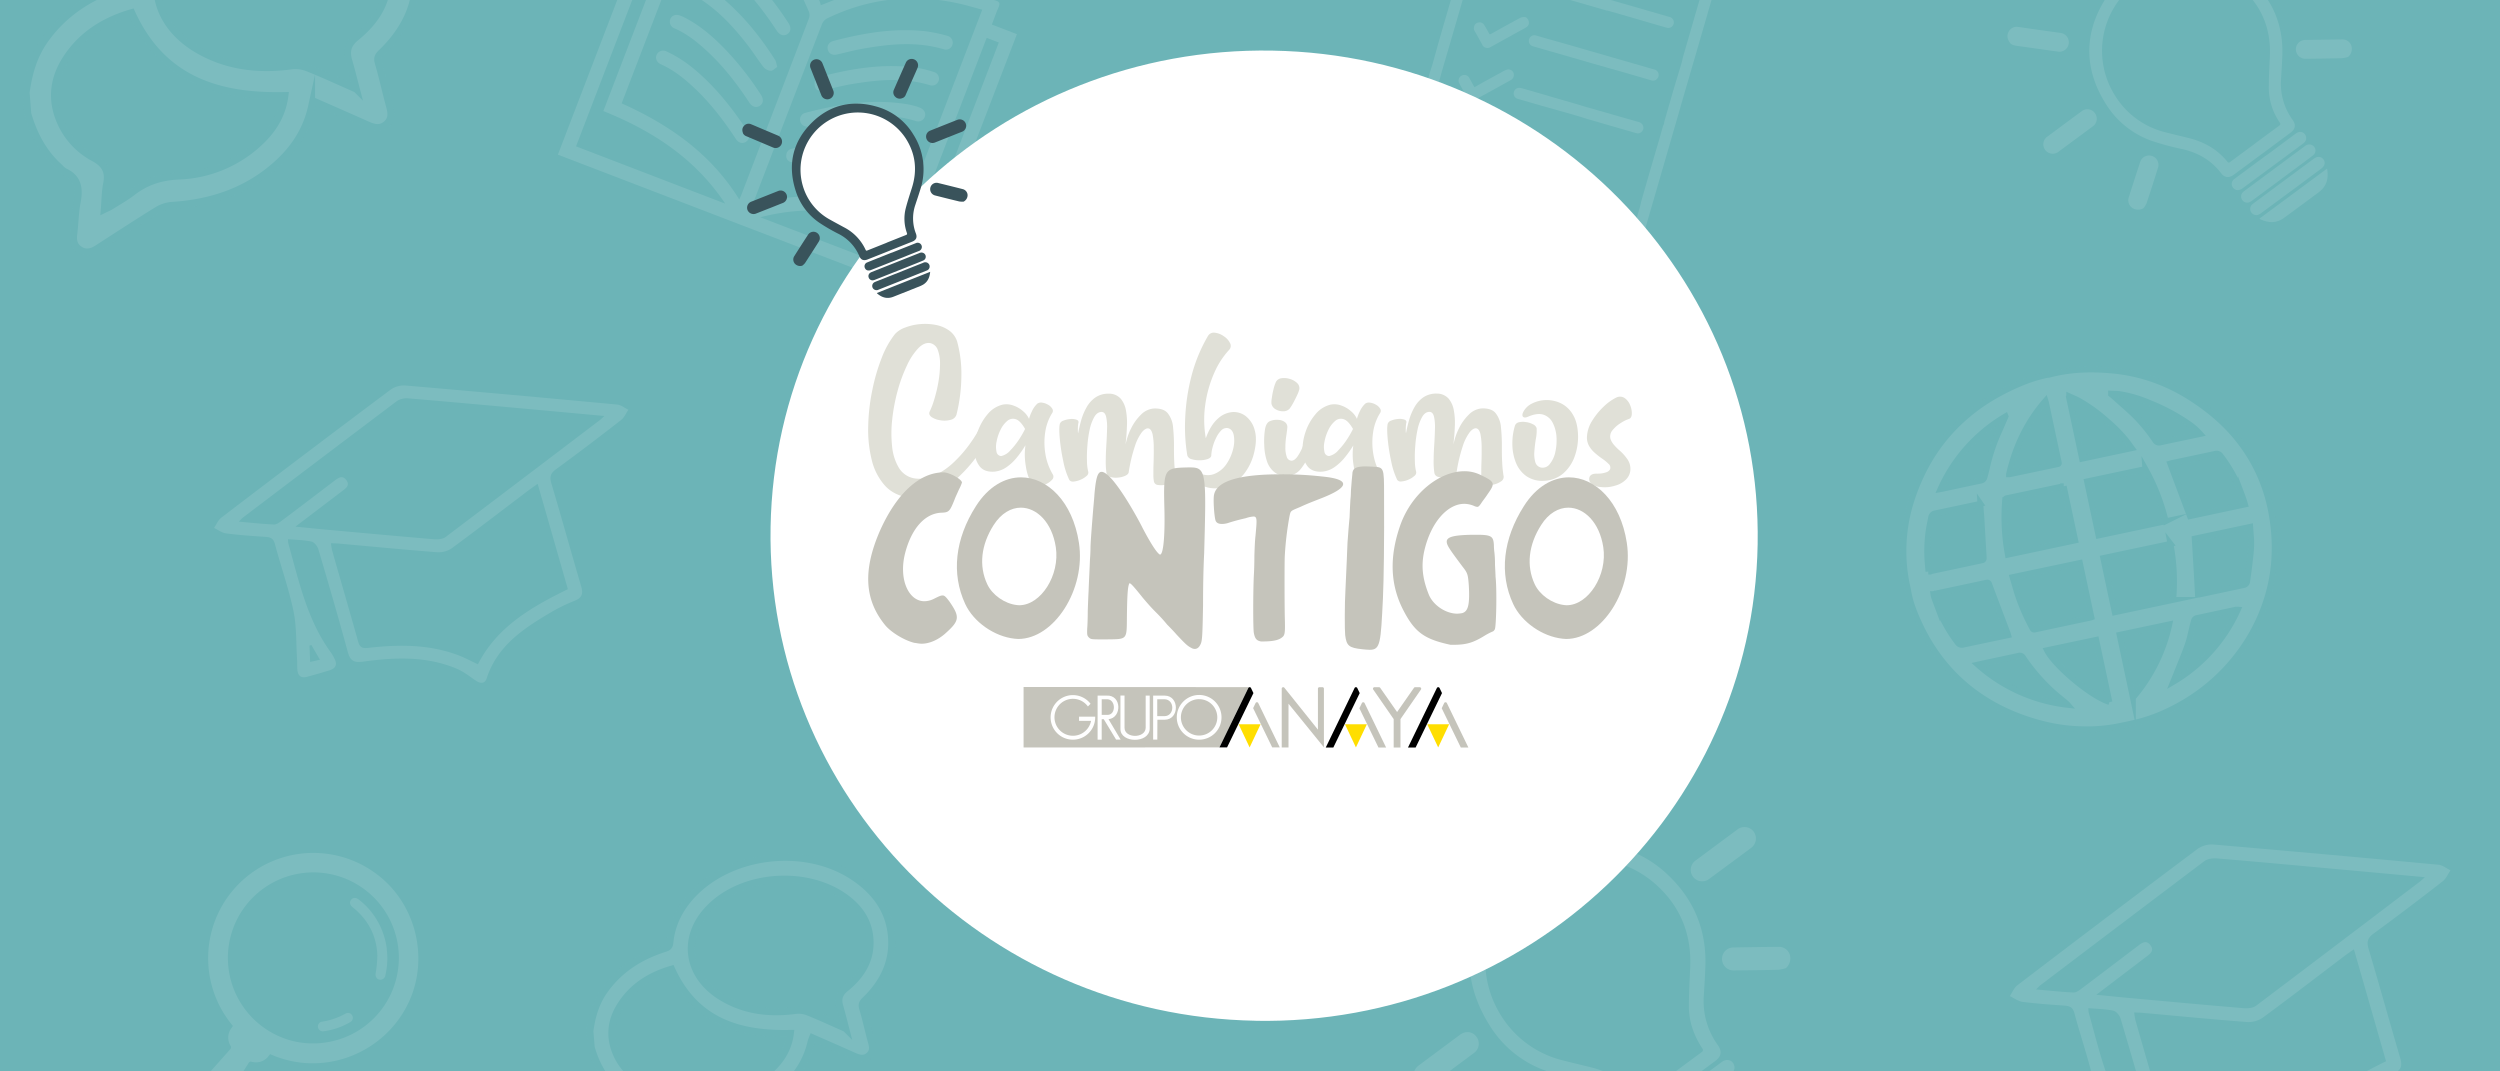<?xml version="1.0"?>
<svg xmlns="http://www.w3.org/2000/svg" version="1.1" width="1680" height="720" viewBox="0 0 65535 28086"><rect x="0" y="0" width="65535" height="28086" fill="#808080" stroke="none"/><svg xmlns:xlink="http://www.w3.org/1999/xlink" id="Capa_1" data-name="Capa 1" viewBox="0 0 1440 810" width="65535" height="36863" x="0" y="-4388.5"><defs><style>.cls-1,.cls-14,.cls-6{fill:none;}.cls-2{fill:#6cb4b7;}.cls-3{opacity:0.11;}.cls-4{clip-path:url(#clip-path);}.cls-5{fill:#fff;}.cls-14,.cls-6{stroke:#6cb5b8;stroke-miterlimit:10;}.cls-6{stroke-width:4px;}.cls-7{clip-path:url(#clip-path-2);}.cls-8{clip-path:url(#clip-path-3);}.cls-9{clip-path:url(#clip-path-4);}.cls-10{clip-path:url(#clip-path-5);}.cls-11{clip-path:url(#clip-path-6);}.cls-12{clip-path:url(#clip-path-7);}.cls-13{clip-path:url(#clip-path-8);}.cls-14{stroke-width:3.36px;}.cls-15{fill:#39535b;}.cls-16{fill:#e0e0d7;}.cls-17{fill:#c5c4bb;}.cls-18{fill:#ffde00;}</style><clipPath id="clip-path"><rect class="cls-1" x="330.6" y="583.37" width="193.89" height="181.84"/></clipPath><clipPath id="clip-path-2"><rect class="cls-1" x="3.13" y="11.59" width="250.39" height="234.82"/></clipPath><clipPath id="clip-path-3"><rect class="cls-1" x="65.65" y="579.14" width="190.27" height="190.31"/></clipPath><clipPath id="clip-path-4"><rect class="cls-1" x="778.59" y="10.64" width="251.93" height="214.86" transform="translate(253.05 756.59) rotate(-51.86)"/></clipPath><clipPath id="clip-path-5"><rect class="cls-1" x="1142.22" y="546.11" width="307.82" height="256.37"/></clipPath><clipPath id="clip-path-6"><rect class="cls-1" x="108.77" y="283.71" width="289.49" height="241.1"/></clipPath><clipPath id="clip-path-7"><rect class="cls-1" x="320.23" y="21.81" width="271.86" height="244.35"/></clipPath><clipPath id="clip-path-8"><rect class="cls-1" x="1074.5" y="286.76" width="257.82" height="252.03"/></clipPath></defs><rect class="cls-2" x="-4.19" y="-3.38" width="1456.05" height="816.75"/><g class="cls-3"><g class="cls-4"><path class="cls-5" d="M455.26,691.67c-1,8.22-4.89,14.75-10.6,20.22a55.43,55.43,0,0,1-36.83,15.71c-7.88.35-14.49,2.5-20.61,7.22-3,2.3-6.35,4.18-9.56,6.2-.81.51-1.71.85-3,1.49.35-4.18.32-7.89,1-11.45,1.11-5.5-.78-8.84-5.69-11.5a33.22,33.22,0,0,1-14.83-15.85c-4.44-9.93-3.38-19.55,2.47-28.53,7-10.82,17.33-17.07,29.23-20.51,13.63,30,38.63,37.69,68.37,37m31.85-2.85c-7.86-3.46-14.85-6.72-22-9.57a14.94,14.94,0,0,0-7.17-.76c-14.45,1.89-28.31.34-41.1-7-22.14-12.63-25-36.76-6.46-53.78,19.55-18,54.88-20,76.45-4.35C494.54,619,500,626.27,501,636.1c1.3,12.64-4.63,22.11-14,29.67-3.68,3-4.49,6.11-3.26,10.34,1.14,3.88,2.1,7.82,3.39,12.71m-146.55,11c2.68,9.23,7,17.48,14.28,24a10.87,10.87,0,0,0,2.07,1.8c6.12,2.75,6.82,7.55,5.71,13.51-.9,4.75-1,9.65-1.59,14.46-.39,2.9.22,5.29,2.67,6.89,2.62,1.71,5.24,1.13,7.75-.48,8.94-5.75,17.83-11.57,26.86-17.15a14.57,14.57,0,0,1,6.5-2.09c18.27-1.18,34.64-6.83,48.15-19.61a47.22,47.22,0,0,0,14.18-24.54,21.11,21.11,0,0,1,.86-2.42c8,3.52,15.76,6.9,23.53,10.38,3,1.35,6,2.39,8.85,0s2.35-5.21,1.48-8.3c-1.76-6.33-3.09-12.76-5-19.05-.66-2.2-.09-3.24,1.4-4.67,10.57-10.17,16.59-22.45,15.16-37.35s-9.78-25.72-22-33.81c-27.81-18.41-70.56-13.41-93,10.9-7,7.64-11.54,16.56-12.57,27-.19,2-.81,2.8-2.82,3.43-14.26,4.5-26.39,12.1-35.11,24.61-4.85,7-7,14.82-8.14,23.08l.74,9.45"/><path class="cls-6" d="M455.26,691.67c-1,8.22-4.89,14.75-10.6,20.22a55.43,55.43,0,0,1-36.83,15.71c-7.88.35-14.49,2.5-20.61,7.22-3,2.3-6.35,4.18-9.56,6.2-.81.51-1.71.85-3,1.49.35-4.18.32-7.89,1-11.45,1.11-5.5-.78-8.84-5.69-11.5a33.22,33.22,0,0,1-14.83-15.85c-4.44-9.93-3.38-19.55,2.47-28.53,7-10.82,17.33-17.07,29.23-20.51C400.52,684.63,425.52,692.37,455.26,691.67Zm31.85-2.85c-7.86-3.46-14.85-6.72-22-9.57a14.94,14.94,0,0,0-7.17-.76c-14.45,1.89-28.31.34-41.1-7-22.14-12.63-25-36.76-6.46-53.78,19.55-18,54.88-20,76.45-4.35C494.54,619,500,626.27,501,636.1c1.3,12.64-4.63,22.11-14,29.67-3.68,3-4.49,6.11-3.26,10.34C484.85,680,485.85,683.93,487.11,688.82Zm-146.55,11c2.68,9.23,7,17.48,14.28,24a10.57,10.57,0,0,0,2.07,1.8c6.12,2.75,6.82,7.55,5.71,13.51-.9,4.75-1,9.65-1.6,14.46-.38,2.9.23,5.29,2.68,6.89,2.62,1.71,5.24,1.13,7.75-.48,8.94-5.75,17.83-11.57,26.86-17.15a14.53,14.53,0,0,1,6.49-2.09c18.27-1.18,34.65-6.83,48.16-19.61a47.22,47.22,0,0,0,14.18-24.54,23.14,23.14,0,0,1,.85-2.42c8,3.52,15.77,6.9,23.54,10.38,3,1.35,6,2.39,8.85,0s2.35-5.21,1.48-8.3c-1.77-6.33-3.09-12.76-5-19.05-.66-2.2-.09-3.24,1.4-4.67,10.57-10.17,16.59-22.45,15.15-37.35s-9.77-25.72-22-33.81c-27.81-18.41-70.56-13.41-93,10.9-7,7.64-11.54,16.56-12.56,27-.19,2-.81,2.8-2.82,3.43-14.26,4.5-26.39,12.1-35.11,24.61-4.86,7-7.05,14.82-8.14,23.08Z"/></g></g><g class="cls-3"><g class="cls-7"><path class="cls-5" d="M164.12,151.45c-1.33,10.57-6.32,19-13.69,26.11a71.63,71.63,0,0,1-47.57,20.28c-10.17.45-18.71,3.23-26.61,9.32-3.88,3-8.22,5.4-12.33,8-1,.65-2.2,1.1-3.86,1.92.45-5.41.43-10.2,1.35-14.79,1.43-7.1-1-11.41-7.35-14.84A42.94,42.94,0,0,1,34.91,167c-5.74-12.8-4.36-25.25,3.19-36.84,9.1-14,22.38-22,37.74-26.48,17.62,38.68,49.92,48.67,88.3,47.78m41.11-3.7c-10.15-4.45-19.18-8.66-28.42-12.33a19.14,19.14,0,0,0-9.25-1c-18.66,2.44-36.56.42-53.11-9C85.87,109.13,82.2,78,106.1,56,131.35,32.77,177,30.1,204.83,50.37c10,7.25,17,16.63,18.27,29.31,1.68,16.34-6,28.57-18,38.33-4.75,3.85-5.8,7.89-4.21,13.35,1.47,5,2.7,10.1,4.37,16.41M16,161.94c3.45,11.91,9,22.56,18.43,30.93a13.38,13.38,0,0,0,2.68,2.35c7.9,3.56,8.81,9.75,7.36,17.43-1.17,6.14-1.22,12.47-2,18.68-.49,3.75.29,6.84,3.46,8.9,3.38,2.2,6.77,1.46,10-.62,11.54-7.43,23-14.94,34.69-22.15A18.91,18.91,0,0,1,99,214.73c23.59-1.48,44.74-8.81,62.17-25.33,9.2-8.73,15.57-19.16,18.3-31.64a29.09,29.09,0,0,1,1.11-3.13c10.28,4.52,20.36,8.91,30.39,13.4,3.87,1.76,7.7,3.09,11.43,0,3.58-3,3-6.73,1.9-10.73-2.23-8.17-4-16.48-6.4-24.59-.84-2.84-.11-4.19,1.8-6,13.66-13.15,21.43-29,19.58-48.23s-12.62-33.24-28.4-43.7C174.94,11,119.73,17.43,90.76,48.84c-9.12,9.89-14.9,21.37-16.22,34.87-.25,2.59-1.06,3.61-3.65,4.43-18.41,5.8-34.06,15.62-45.34,31.77-6.24,9-9.06,19.15-10.51,29.81l1,12.22"/><path class="cls-6" d="M164.12,151.45c-1.33,10.57-6.32,19-13.69,26.11a71.63,71.63,0,0,1-47.57,20.28c-10.17.45-18.71,3.23-26.61,9.32-3.88,3-8.22,5.4-12.33,8-1,.65-2.2,1.1-3.86,1.92.45-5.41.43-10.2,1.35-14.79,1.43-7.1-1-11.41-7.35-14.84A42.94,42.94,0,0,1,34.91,167c-5.74-12.8-4.36-25.25,3.19-36.84,9.1-14,22.38-22,37.74-26.48C93.42,142.35,125.72,152.34,164.12,151.45Zm41.11-3.7c-10.15-4.45-19.18-8.66-28.42-12.33a19.17,19.17,0,0,0-9.25-1c-18.67,2.44-36.57.42-53.12-9C85.85,109.13,82.17,78,106.07,56,131.33,32.77,177,30.1,204.81,50.37c10,7.25,17,16.63,18.27,29.31,1.68,16.34-6,28.57-18,38.33-4.75,3.85-5.79,7.89-4.2,13.35,1.47,5,2.71,10.09,4.38,16.42ZM16,161.94c3.45,11.91,9,22.56,18.43,30.93a13.38,13.38,0,0,0,2.68,2.35c7.9,3.56,8.81,9.75,7.36,17.43-1.17,6.14-1.22,12.47-2,18.68-.49,3.75.29,6.84,3.46,8.9,3.38,2.2,6.77,1.46,10-.62,11.54-7.43,23-14.94,34.69-22.15A18.91,18.91,0,0,1,99,214.73c23.59-1.48,44.74-8.81,62.17-25.33,9.2-8.73,15.57-19.16,18.3-31.64a29.09,29.09,0,0,1,1.11-3.13c10.28,4.52,20.36,8.91,30.39,13.4,3.87,1.76,7.7,3.09,11.43,0,3.58-3,3-6.73,1.9-10.73-2.23-8.17-4-16.48-6.4-24.59-.84-2.84-.11-4.19,1.8-6,13.66-13.15,21.43-29,19.58-48.23s-12.62-33.24-28.4-43.7C174.94,11,119.73,17.43,90.76,48.84c-9.12,9.89-14.9,21.37-16.22,34.87-.25,2.59-1.06,3.61-3.65,4.43-18.41,5.8-34.06,15.62-45.34,31.77-6.24,9-9.06,19.15-10.51,29.81Z"/></g></g><g class="cls-3"><g class="cls-8"><path class="cls-5" d="M131.73,655c3.76,26.8,28.49,45.67,55.08,42a49.24,49.24,0,1,0-55.08-42m2.35,32.27a60.59,60.59,0,0,1,82.44-87.67c23.45,17.14,31.16,49.92,18.14,75.71C220.19,704,185.33,717,155.6,703.6c-.25.3-.53.62-.79.95a9,9,0,0,1-9.76,3.48,1.47,1.47,0,0,0-1.91.78q-16.5,26-33.08,51.86a14.21,14.21,0,0,1-10.1,6.6c-6.76,1.07-12.13-3.93-11.83-11a14.8,14.8,0,0,1,3.73-9.4q20.24-23,40.56-45.86a1.71,1.71,0,0,0,.26-2.4,9,9,0,0,1,.54-9.88c.26-.38.54-.77.81-1.17a.88.88,0,0,0,.07-.24"/><path class="cls-5" d="M222.71,642.74A42.4,42.4,0,0,1,222,658a3,3,0,0,1-2.21,2.66c-2.17.53-3.74-1.18-3.44-3.53a65.58,65.58,0,0,0,1-10.22c-.33-10.95-4.89-20-13.22-27.09-.32-.28-.65-.54-1-.8-1.61-1.3-2-2.94-.94-4.28s2.76-1.48,4.47-.15a41.58,41.58,0,0,1,10.29,11.54,42.8,42.8,0,0,1,5.8,16.58"/><path class="cls-5" d="M188,690.22c-.68.09-1.18.19-1.71.23a2.77,2.77,0,0,1-3.1-2.26,2.73,2.73,0,0,1,2.09-3.25l.1,0a40.09,40.09,0,0,0,13.8-4.76,2.73,2.73,0,0,1,3.67,1.14,2.78,2.78,0,0,1-1,3.79l-.16.09a41.42,41.42,0,0,1-13.68,5"/></g></g><g class="cls-3"><g class="cls-9"><path class="cls-5" d="M920.66,62h0l9,2.59,23.43,6.78c1.17.33,1.17.33,1.23-.82q.39-4.74.77-9.48c.33-3.92.67-7.85,1-11.78a.82.82,0,0,0-.41-.66,17.77,17.77,0,0,0-1.92-.59c-2.8-.81-5.61-1.59-8.41-2.43a3.2,3.2,0,0,1-2-3.48,16.35,16.35,0,0,0-8.46-18.27,16.11,16.11,0,0,0-15.35.46,15.22,15.22,0,0,0-5.66,5.52c-.59,1-1.07,2.13-1.59,3.2a3.12,3.12,0,0,1-4.07,1.81c-3.14-.91-6.3-1.79-9.43-2.74a1,1,0,0,0-1.33.42.9.9,0,0,0-.08.21q-.75,1.62-1.59,3.21c-1.27,2.4-2.57,4.79-3.84,7.19-1.43,2.73-2.84,5.47-4.27,8.23-.48.9-.49.92.48,1.21l19,5.53L920.66,62M876.89,213.37l1.51.44,20.81,6,19.64,5.72q7.44,2.14,14.89,4.27c1.83.52,3.64,1,5.45,1.58.51.16.79.15.89-.49a14.7,14.7,0,0,1,.54-1.94c1.35-4.45,2.72-8.9,4-13.36.36-1.21.53-2.47.88-3.68q3.38-11.75,6.8-23.5c1.08-3.72,2.19-7.43,3.27-11.15.79-2.73,1.54-5.47,2.35-8.23.13-.44.41-.84.55-1.29s.07-.84.19-1.24q1.62-5.7,3.28-11.38c.79-2.75,1.57-5.51,2.39-8.26,1.41-4.7,2.86-9.37,4.25-14.07.36-1.2.54-2.46.88-3.67q3.36-11.65,6.74-23.3c1.32-4.57,2.63-9.14,4-13.71.48-1.63,1.1-3.23,1.58-4.86.33-1.11.49-2.27.81-3.39q1.49-5.28,3-10.54c.19-.63,0-.92-.63-1.09-2.25-.63-4.5-1.29-6.75-1.94-5.38-1.55-10.76-3.1-16.13-4.7-.66-.19-.87,0-.92.63-.25,3.2-.53,6.39-.75,9.58A3.28,3.28,0,0,1,956.2,79c-7.43-2.2-14.89-4.32-22.32-6.46l-31.5-9.12L897.68,62q-8.13-2.37-16.26-4.7a3.09,3.09,0,0,1-1.07-.54,3.42,3.42,0,0,1-.62-4.48L884,44.14c.48-.92.46-1-.54-1.25l-21.78-6.3a5.66,5.66,0,0,1-.88-.29c-.63-.3-.9-.06-1.08.58-1.63,5.58-3.28,11.16-4.91,16.72-.55,1.88-1,3.79-1.56,5.67-1.32,4.57-2.67,9.14-4,13.71-2,7.1-4.07,14.21-6.13,21.3Q837,115.43,830.8,136.57c-.53,1.81-1,3.64-1.5,5.46-1.32,4.57-2.67,9.14-4,13.71q-3.07,10.65-6.14,21.3-2.52,8.76-5.08,17.51c-.14.5,0,.7.46.81s1.17.34,1.76.51L837.4,202l30.05,8.69,9.45,2.73m-1.7,6.21-66.54-19.25a3,3,0,0,1-2-3.23c.39-1.7.91-3.37,1.39-5,.88-3.06,1.76-6.11,2.65-9.17Q813.84,172,817,161t6.26-21.64c.55-1.88,1.18-3.73,1.77-5.61,1.35-4.75,2.64-9.53,4-14.29,1.83-6.46,3.71-12.87,5.58-19.3L841,78.26l6.27-21.64c.55-1.88,1.17-3.73,1.76-5.61,1.36-4.76,2.67-9.53,4-14.3.52-1.83,1.13-3.65,1.58-5.51a3.51,3.51,0,0,1,4.22-2.31C867,31.3,875.2,33.65,883.4,36c1.18.34,2.39.67,3.58,1,.54.17.81,0,1-.51a25.63,25.63,0,0,1,1.61-3.18l2.64-5.08c.4-.76.77-1.53,1.23-2.26a3.05,3.05,0,0,1,3.27-1.21c1.58.49,3.13,1,4.7,1.51.49.14,1,.16,1.53.31,1.14.34,2.26.73,3.39,1.11.78.27,1.11.15,1.52-.58a12.23,12.23,0,0,1,.65-1.18c.4-.58.84-1.17,1.26-1.79a19.65,19.65,0,0,1,7.25-6.08,22.72,22.72,0,0,1,19.41-.73,20.72,20.72,0,0,1,6.16,4A24.35,24.35,0,0,1,947,26.58a18.79,18.79,0,0,1,2.52,6.13,21.26,21.26,0,0,1,.68,6.92c-.08.64.32.77.77.9,3.1.89,6.19,1.86,9.32,2.67a3.38,3.38,0,0,1,2.53,3.9c-.19,2.16-.34,4.33-.52,6.49-.1,1.1-.22,2.19-.32,3.29,0,.35,0,.71-.08,1.06-.06.55.16.82.7,1,1.87.51,3.72,1.06,5.59,1.6l18.61,5.39c1.24.35,2.46.75,3.71,1.06a3.46,3.46,0,0,1,2.66,4.1,3.94,3.94,0,0,1-.14.49c-.92,2.86-1.69,5.78-2.53,8.67l-6.06,21-6.08,21q-3,10.32-6,20.6-2.94,10.07-5.82,20.13l-6,20.75q-3.08,10.64-6.16,21.29l-6,20.6c-1,3.56-2.09,7.11-3.06,10.69a3.91,3.91,0,0,1-2.85,2.71c-.23.09-.55-.09-.82-.17L885,222.35l-9.79-2.83"/><path class="cls-5" d="M925.81,102.62l-23.08-6.68c-3.79-1.09-7.59-2.15-11.36-3.31a2.86,2.86,0,0,1-2-2.61,3.19,3.19,0,0,1,4.06-3.52Q911.71,91.81,930,97.07l20.4,5.87,11.23,3.25a3.21,3.21,0,0,1,.26,6.19,3.43,3.43,0,0,1-1.88,0c-5.57-1.58-11.12-3.23-16.67-4.84q-8.75-2.55-17.5-5.06v0"/><path class="cls-5" d="M891.66,151.62c5.17,1.5,10.34,3,15.51,4.49,2.66.78,5.28,1.62,8,2.38l28.7,8.22a3.45,3.45,0,0,1,2.72,3.66,3.35,3.35,0,0,1-3.26,2.9,5.8,5.8,0,0,1-1.17-.25q-13.41-3.86-26.81-7.75c-2.46-.72-4.89-1.56-7.35-2.26-6.89-2-13.8-3.9-20.71-5.88-4.25-1.21-8.49-2.47-12.74-3.67a3.25,3.25,0,0,1-.16-6.36,5.51,5.51,0,0,1,2.1.13c5.08,1.43,10.16,2.93,15.27,4.39h0"/><path class="cls-5" d="M917,132.9l-23.21-6.72c-3.61-1-7.21-2.09-10.82-3.11a3.14,3.14,0,0,1-2.35-2.94,3.24,3.24,0,0,1,2.5-3.34,3.7,3.7,0,0,1,1.62.09c2.35.65,4.62,1.37,6.94,2l10.69,3,9.31,2.69,16.37,4.74,20.39,5.87c1.47.43,2.94.87,4.41,1.27a3.2,3.2,0,0,1,1.71,5.28,3,3,0,0,1-3.36,1q-8.7-2.57-17.42-5.08L917,132.9h0"/><path class="cls-5" d="M849.29,146.67l5.17-2.93q5.07-2.81,10.19-5.57a20.09,20.09,0,0,1,3.39-1.66,3.18,3.18,0,0,1,3.74,1.9,3.39,3.39,0,0,1-1.48,4.11q-7.63,4.23-15.27,8.42c-1.8,1-3.61,1.95-5.39,3a3.41,3.41,0,0,1-4.55-1.21c-1.49-2.78-3.06-5.51-4.54-8.3a3.24,3.24,0,0,1,1.27-4.4,3.28,3.28,0,0,1,1.29-.39,3.11,3.11,0,0,1,3.11,1.54c1,1.66,1.85,3.34,2.78,5l.28.46"/><path class="cls-5" d="M866.77,86.12c2.94-1.66,5.84-3.27,8.72-4.87q4.56-2.53,9.14-5a3.27,3.27,0,0,1,4.42,1.1,3.21,3.21,0,0,1-.94,4.45l-.08,0c-2.14,1.27-4.33,2.45-6.5,3.65L867.85,93c-1.18.65-2.35,1.09-3.6.44a3.56,3.56,0,0,1-1.44-1.17c-1.6-2.76-3.13-5.58-4.66-8.38a3.28,3.28,0,0,1,.62-4,3.1,3.1,0,0,1,3.88-.36,3.57,3.57,0,0,1,1.17,1.18c1,1.72,1.95,3.52,3,5.39"/><path class="cls-5" d="M849.06,111.83a3,3,0,0,1,2.34-2.39,3,3,0,0,1,3.36,1.18c1.06,1.63,2,3.36,2.93,5.07.3.56.59.59,1.08.29,5.66-3.12,11.3-6.27,17-9.32a5.32,5.32,0,0,1,2.76-.37c.91.06,1.91,1.61,2.07,2.57.3,1.8-.59,2.85-2.06,3.65-6.7,3.7-13.41,7.38-20.1,11.1a3.33,3.33,0,0,1-4.56-1.18l0-.08c-1.46-2.68-2.93-5.35-4.44-8a3,3,0,0,1-.34-2.5"/><path class="cls-5" d="M924,36a4.07,4.07,0,1,0,5.1-2.72h0c-2.17-.72-4.81.9-5.1,2.72m-6.34-1.58a10.5,10.5,0,1,1,7.58,13,10.54,10.54,0,0,1-7.58-13"/><path class="cls-5" d="M924,36c.29-1.82,2.94-3.44,5.1-2.72A4.07,4.07,0,1,1,924,36"/></g></g><g class="cls-3"><g class="cls-10"><path class="cls-5" d="M1216.11,742.39l1.17-.37,5.29,9-6,1.35c-.15-3.81-.28-6.91-.41-10m103.1,11.37c-4-1.87-7.88-4-12-5.51-18-6.8-36.67-6.65-55.41-4.49-3.76.43-5.07-.64-6-4.11-5.16-18.58-10.57-37.09-15.86-55.63a43.34,43.34,0,0,1-.71-4.4c2,.09,3.42.1,4.85.23,20.1,1.81,40.18,3.77,60.29,5.29a14.53,14.53,0,0,0,8.95-2.53c15.66-11.52,31.06-23.39,46.56-35.14,1.83-1.4,3.75-2.69,5.94-4.24l18.5,64.51c-22.27,11-43.28,22.9-55.09,46m77.52-152.07c-1.6,1.43-2.08,1.94-2.63,2.35q-47.31,36-94.7,71.77c-1.76,1.32-4.79,1.58-7.14,1.38-22.11-1.85-44.19-3.9-66.28-5.91-5.75-.52-11.48-1.12-18.57-1.82,10.22-7.78,19.26-14.64,28.28-21.53,2.32-1.76,5.42-3.57,2.9-7s-5.18-1.18-7.56.65c-10.67,8.08-21.3,16.2-32,24.23-1.4,1.06-3.18,2.41-4.73,2.35-6.86-.3-13.69-1.07-21.6-1.76,1.44-1.41,2-2.06,2.65-2.56q47.08-35.73,94.27-71.34c1.77-1.33,4.7-1.76,7-1.6,22.47,1.86,44.92,3.93,67.37,6,17.12,1.55,34.22,3.14,52.65,4.83m-193.79,75.44c5,.43,9.8.47,14.38,1.45,1.69.37,3.64,2.76,4.19,4.61,6.21,21,12.33,42,18.09,63,1.48,5.45,3.84,6.66,9.39,5.87,19.38-2.68,38.84-3.52,57.44,4.35,4.15,1.76,7.84,4.7,11.6,7.25,2.88,2,5.57,2,6.68-1.42,6.29-19.33,21.63-29.91,37.91-39.56a106.5,106.5,0,0,1,15.75-7.84c4.7-1.82,5.54-4.34,4.2-8.89-6.16-21-12-42-18.24-63-1.17-4-.59-6.22,2.78-8.71q20.21-14.82,39.94-30.22c1.94-1.5,3-4.15,4.44-6.27-2.3-1.11-4.52-3-6.9-3.22q-64.92-6.09-129.89-11.67a14.23,14.23,0,0,0-9,2.64q-52,39-103.58,78.38c-2,1.49-3,4.17-4.44,6.3,2.46,1.18,4.82,3,7.39,3.34,8,1,16.06,1.6,24.11,2.14,3.07.21,4.81,1,5.73,4.42,3.62,13.68,8.44,27.07,11.32,40.88,2,9.58,1.6,19.67,2.23,29.53.14,2.2,0,4.41.19,6.6.31,3.7,2.35,5.29,6,4.28,4.61-1.26,9.21-2.55,13.77-4,3.77-1.17,4.9-3.59,2.93-7.19a29.2,29.2,0,0,0-1.91-3.35c-14.76-20.06-19.81-43.94-26.35-67.23a14.51,14.51,0,0,1-.17-2.55"/></g></g><g class="cls-3"><g class="cls-11"><path class="cls-5" d="M178.25,468.3l1.11-.35c1.52,2.61,3,5.23,4.95,8.49l-5.67,1.28c-.15-3.58-.26-6.5-.39-9.4m97,10.74c-3.78-1.76-7.41-3.74-11.25-5.19-16.93-6.41-34.49-6.26-52.11-4.23-3.52.4-4.77-.59-5.68-3.88-4.86-17.48-10-34.89-14.93-52.33a35.9,35.9,0,0,1-.67-4.11c1.86.08,3.21.09,4.56.21,18.9,1.7,37.78,3.52,56.7,5a13.65,13.65,0,0,0,8.41-2.35c14.74-10.87,29.22-22,43.81-33.07,1.77-1.31,3.53-2.53,5.6-4,5.93,20.66,11.66,40.66,17.4,60.67-20.95,10.33-40.71,21.54-51.82,43.28m72.87-143c-1.5,1.35-1.95,1.82-2.47,2.22q-44.47,33.81-89,67.47c-1.66,1.25-4.51,1.48-6.72,1.3-20.79-1.77-41.55-3.67-62.33-5.56-5.4-.49-10.8-1.06-17.47-1.71l26.6-20.24c2.18-1.66,5.1-3.37,2.73-6.57s-4.87-1.09-7.11.58c-10,7.6-20,15.27-30.09,22.79-1.32,1-3,2.27-4.46,2.21-6.46-.28-12.87-1-20.31-1.66,1.36-1.32,1.87-1.94,2.49-2.41q44.28-33.6,88.68-67.09a10.44,10.44,0,0,1,6.61-1.5c21.14,1.76,42.24,3.7,63.36,5.61,16.09,1.46,32.19,2.94,49.52,4.54M165.89,407c4.7.41,9.21.44,13.51,1.37,1.58.34,3.42,2.6,3.94,4.33,5.84,19.72,11.59,39.46,17,59.29,1.4,5.12,3.62,6.26,8.81,5.54,18.24-2.53,36.52-3.29,54,4.11,3.9,1.64,7.36,4.4,10.91,6.82,2.7,1.84,5.23,1.86,6.27-1.34,5.92-18.2,20.35-28.13,35.66-37.2a99.72,99.72,0,0,1,14.81-7.38c4.43-1.71,5.21-4.11,3.95-8.36-5.79-19.73-11.27-39.54-17.15-59.24-1.12-3.76-.59-5.88,2.62-8.19q19-13.92,37.55-28.42c1.82-1.41,2.8-3.9,4.17-5.87-2.16-1.05-4.25-2.82-6.49-3q-61.06-5.73-122.15-11a13.42,13.42,0,0,0-8.42,2.49q-48.88,36.58-97.4,73.64c-1.84,1.41-2.82,3.93-4.19,5.93,2.31,1.09,4.54,2.83,7,3.14,7.53,1,15.11,1.5,22.68,2,2.89.19,4.52.9,5.39,4.16,3.4,12.85,7.93,25.45,10.65,38.44,1.89,9,1.5,18.5,2.09,27.77.14,2.07,0,4.15.18,6.21.29,3.48,2.2,5,5.64,4,4.33-1.17,8.65-2.4,12.92-3.73,3.52-1.1,4.62-3.37,2.76-6.76a27,27,0,0,0-1.77-3.15c-13.89-18.87-18.64-41.32-24.78-63.23a13.77,13.77,0,0,1-.16-2.4"/></g></g><g class="cls-3"><path class="cls-5" d="M1298.72,179.23h0c4.66-3.45,9.31-6.91,14-10.33.8-.59,1-1,.4-1.93a35.68,35.68,0,0,1-6.29-19.51c0-6.16.34-12.33.62-18.49.71-15.44-4.41-28.57-15.86-39a48.29,48.29,0,0,0-73.65,61,47.42,47.42,0,0,0,29.63,21.73c4.28,1.11,8.58,2.11,12.86,3.17,9,2.21,16.69,6.46,22.56,13.72.69.85,1.17.44,1.76,0l14-10.35m4.28,5.71-16.38,12.13c-2.76,2-5.26,1.76-7.3-.92-5.69-7.49-13.28-11.78-22.37-13.86a154.53,154.53,0,0,1-17.44-4.69,51,51,0,0,1-26.36-21c-12.46-19.56-13.07-39.82-1.21-59.59,10.85-18.08,27.65-26.91,48.81-26.57a52.57,52.57,0,0,1,36.31,14.85c12.25,11.66,18.13,26.07,17.54,43-.16,4.75-.49,9.49-.77,14.23a35.4,35.4,0,0,0,6.74,23c2,2.86,1.53,5.29-1.3,7.36L1303,185"/><path class="cls-5" d="M1157.76,121.12c-1.76-2.53-1.85-4.53-.73-6.51a5.1,5.1,0,0,1,5.4-2.66c3.34.42,6.67,1,10,1.42,4.74.67,9.49,1.32,14.24,2a5.44,5.44,0,1,1-1.6,10.74l-23.68-3.33c-1.67-.24-3.1-.85-3.64-1.66"/><path class="cls-5" d="M1280.25,57.86a5.21,5.21,0,0,1-6.16.5,5.13,5.13,0,0,1-2.63-5.38q1.89-12.24,3.87-24.45A5.41,5.41,0,0,1,1286.05,30h0c-.76,5.35-1.67,10.67-2.51,16-.42,2.76-.84,5.53-1.28,8.28a4.63,4.63,0,0,1-2,3.53"/><path class="cls-5" d="M1195.53,176.55q-4.82,3.57-9.62,7.12a5.42,5.42,0,1,1-6.45-8.68q9.72-7.22,19.46-14.4a5.31,5.31,0,0,1,7.69.92,5.39,5.39,0,0,1-1.24,7.76c-3.26,2.44-6.56,4.86-9.84,7.28"/><path class="cls-5" d="M1326.22,79.84c-3.32,2.46-6.62,4.94-10,7.36a5.4,5.4,0,0,1-7.5-7.6,5.88,5.88,0,0,1,1.21-1.18q9.84-7.31,19.69-14.57a5.41,5.41,0,1,1,6.41,8.71c-3.28,2.44-6.56,4.86-9.85,7.29"/><path class="cls-5" d="M1214.81,56.7c2.4,3.25,4.82,6.46,7.2,9.74a5.42,5.42,0,1,1-8.52,6.71l-.16-.23q-7.3-9.82-14.57-19.69a5.41,5.41,0,1,1,8.41-6.82,2.42,2.42,0,0,1,.27.36c2.47,3.3,4.92,6.63,7.37,9.95"/><path class="cls-5" d="M1304.88,186.33q8.76-6.45,17.52-13c2.27-1.67,4.95-.93,5.79,1.54.53,1.57,0,3.08-1.68,4.3-3.23,2.41-6.46,4.8-9.72,7.21l-25,18.46c-2,1.49-4,1.44-5.37-.09a3.47,3.47,0,0,1,.17-4.9,3.29,3.29,0,0,1,.42-.34c3.37-2.55,6.79-5,10.18-7.55l7.66-5.68"/><path class="cls-5" d="M1314.43,199.25l-16.94,12.53a9.15,9.15,0,0,1-1.91,1.17,3.45,3.45,0,0,1-4-1.29,3.36,3.36,0,0,1,0-4.12,6,6,0,0,1,1.23-1.17l34.79-25.76a3.79,3.79,0,0,1,3.71-.79,3.46,3.46,0,0,1,1.17,5.93c-3.16,2.5-6.46,4.86-9.67,7.27q-4.17,3.1-8.36,6.18"/><path class="cls-5" d="M1319.64,206.44q-8.7,6.47-17.4,12.87c-1.58,1.18-3.06,1.32-4.34.51a3.52,3.52,0,0,1-1.3-4.81,3.44,3.44,0,0,1,1-1.09c.94-.79,2-1.48,2.93-2.21q16.13-12,32.3-23.9c2-1.45,4.15-1.31,5.45.36s.84,3.86-1.11,5.29q-8.75,6.49-17.51,13"/><path class="cls-5" d="M1340.41,193.58c.79,4.6.22,8.68-3,12a31.79,31.79,0,0,1-4.11,3.28q-8.8,6.54-17.62,13c-4.42,3.26-9.07,3.09-13.82.8-.12-.06-.2-.19-.36-.36l38.9-28.77"/><path class="cls-5" d="M1234.73,216.29a6,6,0,0,1-6.35,0,5.29,5.29,0,0,1-2.26-6q3.3-10.46,6.73-20.86a5.4,5.4,0,0,1,10.28,3.23q-3.24,10.47-6.71,20.87a13.41,13.41,0,0,1-1.69,2.71"/><path class="cls-5" d="M1352.55,129.18a18.5,18.5,0,0,1-3.52.77c-7,.16-13.94.25-20.92.32a5.45,5.45,0,0,1-5.66-5.23v-.11a5.36,5.36,0,0,1,5.5-5.49q10.68-.19,21.35-.31a5.34,5.34,0,0,1,5.13,3.79,6.11,6.11,0,0,1-1.87,6.26"/></g><g class="cls-3"><path class="cls-5" d="M962.91,715.22h0c5.69-4.21,11.37-8.44,17.08-12.62,1-.71,1.23-1.23.49-2.35-4.7-7.23-7.63-15.15-7.68-23.83,0-7.53.41-15.06.76-22.59.86-18.86-5.39-34.9-19.38-47.6a59,59,0,0,0-90,74.47,58.1,58.1,0,0,0,36.21,26.57c5.22,1.35,10.47,2.57,15.7,3.86,10.94,2.7,20.39,7.89,27.56,16.77.84,1,1.42.53,2.15,0l17.08-12.64m5.23,7q-10,7.41-20,14.81c-3.36,2.48-6.42,2.17-8.91-1.11-7-9.16-16.23-14.41-27.33-16.94a184.85,184.85,0,0,1-21.3-5.76,62.33,62.33,0,0,1-32.19-25.65c-15.23-23.88-16-48.63-1.49-72.78,13.25-22.09,33.78-32.89,59.62-32.46a64.18,64.18,0,0,1,44.35,18.14c15,14.24,22.15,31.85,21.44,52.55-.2,5.8-.58,11.59-.94,17.38a43.31,43.31,0,0,0,8.22,28.13c2.45,3.49,1.86,6.42-1.59,9l-19.87,14.68"/><path class="cls-5" d="M790.72,644.23c-2.19-3.09-2.26-5.53-.89-8a6.22,6.22,0,0,1,6.59-3.24c4.11.5,8.15,1.17,12.23,1.73L826,637.2a6.8,6.8,0,0,1,6,7.7c-.6,3.71-4,6-8,5.44q-14.46-2.07-28.92-4.08c-2-.28-3.79-1-4.44-2"/><path class="cls-5" d="M940.35,566.94c-2.5,1.86-5.15,2.06-7.52.61a6.26,6.26,0,0,1-3.21-6.58q2.28-14.94,4.69-29.86A6.6,6.6,0,0,1,947.38,533c-.91,6.53-2,13-3,19.56-.54,3.37-1,6.75-1.58,10.12-.29,1.83-1,3.46-2.42,4.31"/><path class="cls-5" d="M836.86,712l-11.75,8.69c-3.24,2.35-7.36,1.94-9.59-1s-1.6-7.15,1.71-9.6L841,692.42c3.21-2.35,7.13-1.88,9.4,1.13a6.59,6.59,0,0,1-1.51,9.47c-4,3-8,5.94-12,8.91"/><path class="cls-5" d="M996.51,593.81c-4.06,3-8.1,6-12.18,9a6.59,6.59,0,0,1-9.15-9.28,6.75,6.75,0,0,1,1.48-1.44q12-8.91,24-17.8a6.64,6.64,0,0,1,9.45,1.13,6.73,6.73,0,0,1-1.62,9.51q-6,4.47-12,8.9"/><path class="cls-5" d="M860.41,565.55q4.41,5.94,8.81,11.89a6.64,6.64,0,0,1-1.08,9.46,6.73,6.73,0,0,1-9.53-1.55q-8.91-12-17.79-24.07a6.61,6.61,0,1,1,10.6-7.91c3,4,6,8.11,9,12.16"/><path class="cls-5" d="M970.44,723.9q10.69-7.93,21.4-15.83c2.78-2,6-1.13,7,1.88.66,1.92,0,3.76-2,5.28Q990.92,719.64,985,724l-30.48,22.55c-2.47,1.82-4.93,1.77-6.55-.1a4.24,4.24,0,0,1,.19-6,4.87,4.87,0,0,1,.5-.4c4.11-3.11,8.28-6.16,12.43-9.23l9.39-6.93"/><path class="cls-5" d="M982.11,739.67,961.41,755a11,11,0,0,1-2.35,1.47,4.2,4.2,0,0,1-4.91-1.59,4.1,4.1,0,0,1,0-5,7.72,7.72,0,0,1,1.49-1.42L998.15,717a4.63,4.63,0,0,1,4.53-1,4.21,4.21,0,0,1,1.41,7.24c-3.86,3-7.86,5.94-11.81,8.88q-5.1,3.78-10.21,7.55"/><path class="cls-5" d="M988.47,748.46l-21.26,15.72c-1.92,1.42-3.74,1.62-5.28.63a4.34,4.34,0,0,1-.39-7.22c1.17-1,2.4-1.81,3.61-2.7l39.42-29.19c2.39-1.76,5.07-1.6,6.66.45s1,4.69-1.36,6.46q-10.68,7.92-21.39,15.85"/><path class="cls-5" d="M1013.84,732.76c1,5.61.27,10.57-3.67,14.68a39.38,39.38,0,0,1-5,4q-10.74,8-21.52,15.92c-5.4,4-11.08,3.77-16.88,1-.15-.07-.25-.24-.45-.44l47.53-35.16"/><path class="cls-5" d="M884.74,760.49a7.3,7.3,0,0,1-7.75,0,6.46,6.46,0,0,1-2.76-7.29q4-12.76,8.22-25.48A6.59,6.59,0,0,1,895,731.69q-4,12.79-8.22,25.49a16.69,16.69,0,0,1-2.07,3.31"/><path class="cls-5" d="M1028.67,654.08a22.94,22.94,0,0,1-4.31.94c-8.52.2-17,.31-25.55.39a6.67,6.67,0,0,1-6.92-6.41v-.12a6.54,6.54,0,0,1,6.72-6.7q13-.24,26.08-.37a6.53,6.53,0,0,1,6.27,4.63,7.44,7.44,0,0,1-2.29,7.63"/></g><g class="cls-3"><g class="cls-12"><path class="cls-5" d="M383.1,47.07,331.79,180.73l85.94,33c-17.48-26.21-42-42-70.2-53.34L390,49.73l-6.92-2.66M525.9,228.85c-28.64-10.46-57.46-15.21-88-7.29L524,254.61q25.71-67,51.32-133.7l-7-2.67L525.9,228.85M425.79,211.34c.41-.89.73-1.48,1-2.11Q446.4,158.09,466,106.9a5.49,5.49,0,0,0-.08-3.77c-2-4.55-4-9.12-6.42-13.44-10.67-19-25.94-33.47-44.83-44.21-3.8-2.16-7.83-3.93-11.91-5.95-15,39.06-29.8,77.68-44.7,116.44,27.57,12.33,51.44,29,67.76,55.37M565.8,102c-5.11-1.34-10-2.84-15-3.87-25.84-5.37-50.76-2.63-74.58,9a6.29,6.29,0,0,0-2.76,3.19q-19.58,50.67-39,101.39l-1,2.7c29.95-8.72,58.87-5.13,87.58,4.12,14.89-38.76,29.71-77.39,44.73-116.53m-37.22,163L321.34,185.5,378.48,36.62l14.42,5.55c1.42-3.7,2.85-7.11,4-10.6.59-1.81,1.41-2,3.12-1.4q50.19,18.44,72.14,67.12a12.43,12.43,0,0,1,.59,2.17c5.71-2.18,10.85-4.4,16.15-6.11A121.21,121.21,0,0,1,556,91.1c5.94,1.45,11.65,3.85,17.53,5.64,2.43.75,2.52,1.89,1.59,4-1.39,3.14-2.51,6.42-3.82,9.83l14.44,5.54c-19.09,49.69-38.09,99.2-57.19,149"/><path class="cls-5" d="M520.55,178.55c3.65,1.26,5,3.45,4.23,5.74a4,4,0,0,1-5.07,2.53l-.1,0c-12.49-3.89-25.19-3.43-37.88-1.64-7.54,1.07-15,2.94-22.46,4.38a8.77,8.77,0,0,1-3.9.15,3.53,3.53,0,0,1-2.46-3.89,3.85,3.85,0,0,1,3.13-3.7c5-1.18,10.09-2.49,15.2-3.46,14.06-2.68,28.19-3.94,42.45-1.6,2.63.43,5.22,1.17,6.86,1.53"/><path class="cls-5" d="M528.05,157.78c1,.37,1.48.55,2,.76,2.28,1,3.35,3,2.68,5.08a4.12,4.12,0,0,1-5.18,2.55c-13.35-4.24-26.9-3.34-40.42-1.35-6.6,1-13.11,2.64-19.65,4-.62.13-1.22.34-1.84.44a4,4,0,0,1-4.7-3,3.94,3.94,0,0,1,2.8-4.79c19.3-5.1,38.75-8.29,58.79-5,2,.33,4,.92,5.53,1.29"/><path class="cls-5" d="M540.61,143.06a4,4,0,0,1-4.77,2.51c-15-4.67-30-3.24-45.08-.74-5.59.93-11.08,2.4-16.6,3.66-1.86.42-3.73.2-4.54-1.52a7.06,7.06,0,0,1-.14-4.37c.18-.74,1.42-1.51,2.31-1.76,18.59-5,37.38-8.07,56.69-5.29a62.31,62.31,0,0,1,9.59,2.41,3.91,3.91,0,0,1,2.62,4.87,2.25,2.25,0,0,1-.08.24"/><path class="cls-5" d="M548.53,122.46a3.93,3.93,0,0,1-4.58,2.45c-16.11-4.88-32.24-3.12-48.36-.18-4.56.83-9,2.08-13.58,3.1-2.56.59-4.59-.55-5.19-2.8s.65-4.29,3.19-5c17.29-4.57,34.78-7.54,52.74-5.64a89.24,89.24,0,0,1,12.92,2.67,4,4,0,0,1,3,4.82,5.6,5.6,0,0,1-.17.54"/><path class="cls-5" d="M393.25,106c9.08,4.4,16.71,10.9,23.79,18.12a172.46,172.46,0,0,1,21.3,27c1.62,2.48,1.33,4.9-.67,6.23s-4.35.75-6-1.76c-7.2-10.95-15.16-21.27-24.87-30.15-5.53-5.06-11.35-9.7-18.33-12.69a4.11,4.11,0,0,1-2.37-5.31l.06-.17c.92-2,3.07-2.76,5.41-1.92.52.18,1,.39,1.68.64"/><path class="cls-5" d="M383.6,125.92c8.43,3.79,15.12,9,21.35,14.81,9.94,9.3,18.21,20,25.63,31.36,1.5,2.3,1.08,4.74-.91,6s-4.23.77-5.83-1.66c-6.81-10.35-14.29-20.16-23.28-28.73-5.94-5.67-12.26-10.82-19.84-14.23-2.51-1.12-3.46-3.52-2.45-5.57a4.12,4.12,0,0,1,5.33-2"/><path class="cls-5" d="M447.68,135c-1.43.91-2.58,2.25-3.68,2.2a6.08,6.08,0,0,1-4.11-2c-3.47-4.46-6.46-9.29-10-13.76C422,111.31,413.2,102,402.18,95.14a59,59,0,0,0-5.63-2.94c-2.27-1.08-3.36-3.32-2.52-5.38a4.08,4.08,0,0,1,5.54-2c7.19,2.89,13.24,7.54,19,12.61,11,9.72,20,21.14,27.85,33.43.7,1.09.8,2.55,1.29,4.21"/><path class="cls-5" d="M408.66,64.47c8.22,3.9,15.5,9.75,22.22,16.32a171.74,171.74,0,0,1,23.31,29c1.64,2.48,1.35,4.92-.64,6.25s-4.4.71-6.13-1.92c-8.45-12.79-17.83-24.81-29.95-34.38a109.3,109.3,0,0,0-12.47-8c-2.73-1.59-4-3.53-3-5.73s3.41-2.87,6.64-1.54"/></g></g><g class="cls-3"><g class="cls-13"><path class="cls-5" d="M1139.15,479.24a93.5,93.5,0,0,0,51.94,23.22,11.82,11.82,0,0,0-1.44-1.39c-2.8-2.35-5.71-4.62-8.37-7.11a111,111,0,0,1-16-18.79,2.15,2.15,0,0,0-2.58-1c-6.79,1.48-13.59,2.91-20.39,4.36l-3.14.67m128.22-132.84a36,36,0,0,0-6.8-5.94,113,113,0,0,0-22.37-11.91,71.68,71.68,0,0,0-17.23-5.1c-1.64-.22-3.33-.19-5-.27,0,.11,0,.22,0,.33.47.38,1,.73,1.41,1.14,4.11,3.71,8.37,7.31,12.33,11.16a96.4,96.4,0,0,1,11.71,14.33,2.56,2.56,0,0,0,3,1.12c5.88-1.28,11.8-2.5,17.7-3.74l5.28-1.12m-112.16-10.18a92.4,92.4,0,0,0-37.55,42c.51-.09.77-.12,1-.18,7.4-1.58,14.8-3.19,22.21-4.73a2.58,2.58,0,0,0,2.22-2.05c.51-2,1.07-3.93,1.49-5.92a107.24,107.24,0,0,1,7-20.69c1.23-2.78,2.41-5.58,3.62-8.38m96.48,153.08a91.84,91.84,0,0,0,37.35-41.7,8.15,8.15,0,0,0-1.1,0q-11.22,2.4-22.43,4.82a2.14,2.14,0,0,0-1.77,1.6c-.26,1-.53,1.93-.77,2.9-.91,3.59-1.56,7.27-2.78,10.77-1.85,5.33-4.07,10.57-6.17,15.81-.75,1.92-1.56,3.82-2.34,5.74M1215,500.83c-2.55-12-5.09-23.93-7.63-35.9L1179,471c4.31,8.64,25,26.37,36,29.87m5.81-38.76,7.7,36.22a95.67,95.67,0,0,0,21-42.28l-28.66,6m-63.68-92.42c.37,0,.51,0,.66-.07l27.39-5.77c.71-.15.73-.5.59-1.08q-3.69-17.22-7.35-34.44c-.06-.29-.17-.56-.29-.95-10.81,12.45-17.44,26.6-21,42.31m34.68-44.94-.19.31q3.81,17.83,7.6,35.68l28.68-6.1c-1.29-1.76-2.38-3.35-3.61-4.85a89.31,89.31,0,0,0-10.9-10.93,93.21,93.21,0,0,0-16.28-11.7c-1.7-.91-3.53-1.61-5.29-2.42M1266,438.9a5.84,5.84,0,0,0,.73,0l25.67-5.47a2.44,2.44,0,0,0,2-2.3c.41-2.93.83-5.87,1.18-8.77.64-5.51,1.47-11,1-16.56-.17-2-.29-3.93-.44-5.93l-32,6.8c.64,10.79,1.26,21.51,1.9,32.3M1293.16,387c-.23-.8-.38-1.49-.62-2.15q-.88-2.56-1.85-5.1a81.41,81.41,0,0,0-11.6-20.76,2.87,2.87,0,0,0-3.22-1.14q-12.33,2.66-24.67,5.25c-.37.08-.74.19-1.17.31,3.82,10.2,7.6,20.27,11.38,30.35l31.78-6.76m-136.47,75.28c-.13-.45-.18-.76-.3-1.06-3.55-9.43-7.12-18.84-10.64-28.28-.34-.91-.71-1.09-1.65-.88q-14.67,3.17-29.36,6.26c-.38.08-.76.19-1.13.29a13.41,13.41,0,0,0,.36,1.67c.59,1.71,1.21,3.4,1.85,5.1a83.19,83.19,0,0,0,11.75,21.18,3,3,0,0,0,3.32,1.17c6.94-1.5,13.88-2.94,20.82-4.41l5-1.06m-16-75.7-1.18.26c-8.22,1.76-16.44,3.52-24.66,5.23a2.85,2.85,0,0,0-2.56,2.51c-.5,2.62-1.08,5.23-1.46,7.87a83.4,83.4,0,0,0-.42,19.21c.12,1.36.23,2.72.33,4a2.58,2.58,0,0,0,.38,0q15.43-3.27,30.84-6.57a1.11,1.11,0,0,0,.63-.86c0-1.48-.13-3-.21-4.45q-.59-10.05-1.18-20.08c-.13-2.35-.3-4.7-.46-7.2m109.44,23.07-38.76,8.22c2.23,10.49,4.43,20.86,6.65,31.27l33.67-7.16a116.52,116.52,0,0,0-1.54-32.34m-91,19.22c1.06,3.57,2,7.05,3.13,10.48a119.54,119.54,0,0,0,8.35,19,1.06,1.06,0,0,0,1.35.68l.07,0q15.9-3.42,31.81-6.78a7.86,7.86,0,0,0,.76-.23c-2.23-10.47-4.44-20.88-6.66-31.34l-38.81,8.22m29.52-52.37-.86.11-31.92,6.77c-.7.15-.91.42-1,1.13a121.61,121.61,0,0,0,.59,25.16c.28,2.09.62,4.18,1,6.3l38.82-8.25c-2.22-10.43-4.41-20.76-6.63-31.22m47.06-9.89-33.62,7.14c2.22,10.45,4.43,20.82,6.63,31.18l38.72-8.23a117.12,117.12,0,0,0-11.75-30.08m-54.23-54.63c12-3,23.59-3.18,35.29-2.1a98.58,98.58,0,0,1,27.12,6.46,104.07,104.07,0,0,1,20.66,11A117.92,117.92,0,0,1,1279.4,339a96.86,96.86,0,0,1,18.51,23.54,95.57,95.57,0,0,1,10.73,31,108.05,108.05,0,0,1,1.13,28.11,97.19,97.19,0,0,1-5,22.73,103,103,0,0,1-14.33,27.31,106.84,106.84,0,0,1-20.18,21,110.64,110.64,0,0,1-21.28,13.2,94.58,94.58,0,0,1-15.72,5.94c-4.7,1.26-9.51,2.23-14.3,3.17a92.18,92.18,0,0,1-20,1.46,97.09,97.09,0,0,1-19.65-2.43,122.26,122.26,0,0,1-18.21-5.67A106.15,106.15,0,0,1,1137,495a97.15,97.15,0,0,1-18.1-17.51,105,105,0,0,1-13.13-21.28c-2.9-6.23-5.5-12.56-6.63-19.38-.24-1.4-.59-2.79-.88-4.17a95.44,95.44,0,0,1,1.56-44.18,116.44,116.44,0,0,1,8.22-21.08,100.67,100.67,0,0,1,23.57-30.45,105.56,105.56,0,0,1,15.72-11.44,130.06,130.06,0,0,1,20.34-9.83,83.23,83.23,0,0,1,13.78-3.72"/><path class="cls-14" d="M1139.15,479.24a93.5,93.5,0,0,0,51.94,23.22,11.82,11.82,0,0,0-1.44-1.39c-2.8-2.35-5.71-4.62-8.37-7.11a111,111,0,0,1-16-18.79,2.15,2.15,0,0,0-2.58-1c-6.79,1.48-13.59,2.91-20.39,4.36Zm128.22-132.85a36,36,0,0,0-6.8-5.94,113,113,0,0,0-22.37-11.91,71.68,71.68,0,0,0-17.23-5.1c-1.64-.22-3.33-.19-5-.27,0,.11,0,.22,0,.33.47.38,1,.73,1.41,1.14,4.11,3.71,8.37,7.31,12.33,11.16a96.4,96.4,0,0,1,11.71,14.33,2.56,2.56,0,0,0,3,1.12c5.88-1.28,11.8-2.5,17.7-3.74ZM1155.2,336.21a92.43,92.43,0,0,0-37.54,42c.51-.09.76-.12,1-.18,7.4-1.58,14.79-3.19,22.21-4.73a2.58,2.58,0,0,0,2.22-2.05c.51-2,1.06-3.93,1.49-5.92a106.57,106.57,0,0,1,7-20.69c1.26-2.78,2.44-5.58,3.64-8.38Zm96.47,153.08a91.84,91.84,0,0,0,37.35-41.7,8.15,8.15,0,0,0-1.1,0q-11.22,2.4-22.43,4.82a2.14,2.14,0,0,0-1.77,1.6c-.26,1-.53,1.93-.77,2.9-.91,3.59-1.56,7.27-2.78,10.77-1.85,5.33-4.07,10.57-6.17,15.81C1253.27,485.44,1252.46,487.35,1251.67,489.29Zm-36.61,11.56c-2.56-12-5.09-23.93-7.64-35.9l-28.37,6c4.32,8.62,25,26.34,36,29.85Zm5.81-38.76c2.57,12.08,5.12,24.08,7.69,36.22a95.54,95.54,0,0,0,21-42.29Zm-63.68-92.47c.37,0,.51,0,.66-.07l27.39-5.77c.71-.15.73-.5.59-1.08q-3.69-17.22-7.35-34.44c-.06-.29-.17-.56-.29-.95C1167.38,339.76,1160.77,353.91,1157.19,369.62Zm34.69-44.94-.2.31q3.81,17.83,7.59,35.68l28.68-6.1c-1.29-1.76-2.38-3.35-3.61-4.85a89.31,89.31,0,0,0-10.9-10.93,93.21,93.21,0,0,0-16.28-11.7C1195.46,326.18,1193.64,325.48,1191.88,324.68ZM1266,438.9a5.84,5.84,0,0,0,.73,0l25.67-5.47a2.44,2.44,0,0,0,2-2.3c.41-2.93.83-5.87,1.18-8.77.64-5.51,1.47-11,1-16.56-.17-2-.29-3.93-.44-5.93l-32,6.8C1264.8,417.41,1265.46,428.13,1266,438.9ZM1293.16,387c-.23-.8-.38-1.48-.62-2.15q-.88-2.56-1.85-5.1a81.35,81.35,0,0,0-11.6-20.75,2.84,2.84,0,0,0-3.22-1.14q-12.33,2.64-24.67,5.24c-.37.08-.74.19-1.17.31,3.82,10.2,7.6,20.27,11.38,30.35Zm-136.44,75.3c-.13-.45-.18-.76-.3-1.06-3.55-9.43-7.12-18.84-10.64-28.28-.34-.91-.71-1.09-1.65-.88q-14.67,3.17-29.36,6.26c-.38.08-.76.19-1.13.29a13.41,13.41,0,0,0,.36,1.67c.59,1.71,1.21,3.4,1.85,5.1a83.19,83.19,0,0,0,11.75,21.18,3,3,0,0,0,3.32,1.17c6.94-1.5,13.88-2.94,20.82-4.41Zm-16-75.72-1.18.26c-8.22,1.76-16.44,3.52-24.66,5.23a2.85,2.85,0,0,0-2.56,2.51c-.5,2.62-1.08,5.23-1.46,7.87a83.4,83.4,0,0,0-.42,19.21c.12,1.36.23,2.72.33,4a2.58,2.58,0,0,0,.38,0q15.43-3.27,30.84-6.57a1.11,1.11,0,0,0,.63-.86c0-1.48-.13-3-.21-4.45q-.59-10.05-1.18-20.08C1141,391.39,1140.86,389,1140.7,386.55Zm109.49,23.07-38.76,8.22c2.23,10.49,4.43,20.86,6.65,31.27l33.67-7.16A115.74,115.74,0,0,0,1250.19,409.62Zm-91,19.21c1.06,3.57,2,7.05,3.13,10.48a119.54,119.54,0,0,0,8.35,19,1.06,1.06,0,0,0,1.35.68l.07,0q15.9-3.42,31.81-6.78a7.86,7.86,0,0,0,.76-.23c-2.23-10.47-4.44-20.88-6.66-31.34Zm29.52-52.36c-.36,0-.59.06-.86.11l-31.92,6.77c-.7.15-.91.42-1,1.13a121.53,121.53,0,0,0,.59,25.15c.28,2.1.62,4.18,1,6.31l38.82-8.26c-2.22-10.43-4.43-20.76-6.63-31.21Zm47-9.92-33.62,7.14c2.22,10.45,4.43,20.82,6.63,31.18l38.72-8.23A117.13,117.13,0,0,0,1235.73,366.55Zm-54.25-54.62c12-3,23.59-3.18,35.29-2.1a98.58,98.58,0,0,1,27.12,6.46,104.07,104.07,0,0,1,20.66,11A117.92,117.92,0,0,1,1279.4,339a96.86,96.86,0,0,1,18.51,23.54,95.57,95.57,0,0,1,10.73,31,108.05,108.05,0,0,1,1.13,28.11,97.19,97.19,0,0,1-5,22.73,103,103,0,0,1-14.33,27.31,106.84,106.84,0,0,1-20.18,21,110.64,110.64,0,0,1-21.28,13.2,94.58,94.58,0,0,1-15.72,5.94c-4.7,1.26-9.51,2.23-14.3,3.17a92.18,92.18,0,0,1-20,1.46,97.09,97.09,0,0,1-19.65-2.43,122.26,122.26,0,0,1-18.21-5.67A106.15,106.15,0,0,1,1137,495a97.15,97.15,0,0,1-18.1-17.51,105,105,0,0,1-13.13-21.28c-2.9-6.23-5.5-12.56-6.63-19.38-.24-1.4-.59-2.79-.88-4.17a95.44,95.44,0,0,1,1.56-44.18,116.44,116.44,0,0,1,8.22-21.08,100.67,100.67,0,0,1,23.57-30.45,105.56,105.56,0,0,1,15.72-11.44,130.06,130.06,0,0,1,20.34-9.83A83.23,83.23,0,0,1,1181.48,311.93Z"/></g></g><path class="cls-5" d="M723.25,684.42c157,2.74,286.47-120.14,289.16-274.46S890,128.32,733,125.58,446.54,245.72,443.85,400s122.4,281.64,279.4,284.38"/><path class="cls-5" d="M479.53,159.81c9.07-6.31,38.91-.29,45.17,18.65s2.9,26.19,1,35.1.71,19.06.71,19.06L499,245s-.54-8.59-12.37-13.8-24.55-17.09-27.32-28.46-.72-28.34,20.19-42.9"/><path class="cls-15" d="M510.78,236.19h0c3.68-1.46,7.35-2.93,11-4.37.63-.24.84-.49.6-1.2a24.39,24.39,0,0,1-.73-14c1.05-4.08,2.37-8.08,3.64-12.1,3.16-10.06,2.08-19.61-3.65-28.48a33,33,0,0,0-59.24,27.35A32.44,32.44,0,0,0,478.18,223c2.62,1.47,5.28,2.89,7.92,4.33a27.45,27.45,0,0,1,12.49,13c.3.68.69.49,1.17.3l11-4.39m1.83,4.52-12.93,5.14c-2.17.86-3.78.25-4.65-1.88a25.45,25.45,0,0,0-12.34-13.05A104.55,104.55,0,0,1,472,224.76,34.8,34.8,0,0,1,458.3,206.3c-4.81-15.07-1.67-28.55,9.6-39.51,10.32-10,23-12.93,36.84-9a35.85,35.85,0,0,1,21.36,16.14,37.13,37.13,0,0,1,4.06,31.45c-.93,3.1-2,6.17-3,9.25a24.11,24.11,0,0,0,.42,16.37c.82,2.23.09,3.73-2.15,4.62l-12.83,5.1"/><path class="cls-15" d="M428,173.23c-.74-2-.43-3.32.65-4.42a3.48,3.48,0,0,1,4-.81c2.13.85,4.23,1.79,6.35,2.68l9,3.8a3.72,3.72,0,1,1-2.94,6.82q-7.51-3.18-15-6.34a3.68,3.68,0,0,1-2.1-1.73"/><path class="cls-15" d="M519.81,152.9a3.58,3.58,0,0,1-4.16-.74,3.49,3.49,0,0,1-.79-4q3.38-7.74,6.82-15.45a3.69,3.69,0,1,1,6.8,2.86c-1.43,3.4-3,6.76-4.45,10.13-.77,1.75-1.52,3.5-2.3,5.24a3.15,3.15,0,0,1-1.92,2"/><path class="cls-15" d="M443.18,216.39l-7.59,3a3.78,3.78,0,0,1-5-1.92,3.74,3.74,0,0,1,2.3-4.94l15.35-6.1A3.69,3.69,0,1,1,451,213.3c-2.59,1-5.18,2.07-7.77,3.09"/><path class="cls-15" d="M546.29,175.43c-2.62,1-5.23,2.1-7.86,3.12a3.69,3.69,0,0,1-3.62-6.33,4,4,0,0,1,1-.56q7.75-3.1,15.53-6.18a3.69,3.69,0,1,1,2.71,6.86c-2.59,1-5.18,2.06-7.77,3.09"/><path class="cls-15" d="M476.84,140.7q1.53,3.84,3.05,7.69a3.7,3.7,0,1,1-6.86,2.75q-3.11-7.75-6.17-15.53a3.69,3.69,0,1,1,6.85-2.76c1.06,2.62,2.09,5.24,3.13,7.85"/><path class="cls-15" d="M513.61,242q6.9-2.74,13.82-5.48a2.43,2.43,0,0,1,3.55,2,2.51,2.51,0,0,1-1.86,2.54c-2.55,1-5.12,2-7.67,3.06l-19.69,7.81c-1.59.64-2.92.26-3.52-1a2.36,2.36,0,0,1,1.28-3.35c2.67-1.1,5.36-2.15,8-3.21l6.05-2.41"/><path class="cls-15" d="M517.65,252.14q-6.67,2.66-13.37,5.31a6,6,0,0,1-1.47.46,2.36,2.36,0,0,1-2.42-1.56,2.28,2.28,0,0,1,.73-2.7,4.11,4.11,0,0,1,1-.55q13.73-5.47,27.45-10.92a2.58,2.58,0,0,1,2.59.13,2.36,2.36,0,0,1-.27,4.11c-2.53,1.1-5.1,2.08-7.65,3.11l-6.6,2.61"/><path class="cls-15" d="M519.83,257.8l-13.73,5.45a2.5,2.5,0,0,1-3-.42,2.42,2.42,0,0,1,.82-3.95c.76-.36,1.56-.63,2.34-.95l25.46-10.12A2.54,2.54,0,0,1,535.3,249a2.48,2.48,0,0,1-1.66,3.31l-13.81,5.49"/><path class="cls-15" d="M535.78,253c-.29,3.17-1.37,5.76-4.09,7.4a21.52,21.52,0,0,1-3.28,1.46q-6.93,2.78-13.89,5.52c-3.49,1.37-6.53.45-9.26-1.89a1.46,1.46,0,0,1-.18-.3L535.78,253"/><path class="cls-15" d="M462.09,249.46a4.08,4.08,0,0,1-4.19-1.08,3.62,3.62,0,0,1-.45-4.33q4-6.33,8.09-12.59a3.68,3.68,0,0,1,6.22,3.91q-4,6.34-8.08,12.6a8.71,8.71,0,0,1-1.59,1.49"/><path class="cls-15" d="M555,212.58a12.53,12.53,0,0,1-2.46-.11c-4.63-1.11-9.24-2.27-13.86-3.44a3.73,3.73,0,0,1-2.8-4.51,3.66,3.66,0,0,1,4.59-2.66q7.08,1.72,14.14,3.52a3.66,3.66,0,0,1,2.72,3.4,4.17,4.17,0,0,1-2.33,3.8"/><path class="cls-16" d="M568,339.87a6.43,6.43,0,0,1,3.37,1.34,2.16,2.16,0,0,1,.93,2.57,67.65,67.65,0,0,1-4.34,7.8,109.9,109.9,0,0,1-7.59,10.69A84.4,84.4,0,0,1,550.11,373a47.22,47.22,0,0,1-12.24,7.91,26.31,26.31,0,0,1-13.54,2.27c-6.08-.76-11-3.1-14.57-7a34,34,0,0,1-7.67-14.95,72.22,72.22,0,0,1-2-19.52,114.18,114.18,0,0,1,2.4-20.76A109.53,109.53,0,0,1,508,302.2a52,52,0,0,1,7.52-13.37,14.26,14.26,0,0,1,5.71-3.68,31.16,31.16,0,0,1,8.39-2,32.17,32.17,0,0,1,9.1.38,19.5,19.5,0,0,1,7.91,3.23,12.28,12.28,0,0,1,4.74,6.6A70.48,70.48,0,0,1,553.75,313a95.16,95.16,0,0,1-2.82,22.27,4.5,4.5,0,0,1-3.44,3,13.23,13.23,0,0,1-5.8.24,12.09,12.09,0,0,1-5.06-1.82c-1.27-.93-1.68-2-1.13-3.2a47,47,0,0,0,2.71-7.25,82.05,82.05,0,0,0,2.31-9.8,62.1,62.1,0,0,0,.93-10.1,22.48,22.48,0,0,0-1.24-8.22,6,6,0,0,0-4.33-4.05q-3.51-.62-7,3a36.7,36.7,0,0,0-6.57,10.06A86.26,86.26,0,0,0,517,321.65,104.47,104.47,0,0,0,513.92,338a71.22,71.22,0,0,0-.07,15.57,29.54,29.54,0,0,0,3.81,12.16,13,13,0,0,0,8.59,6.16,20.25,20.25,0,0,0,12.55-1.83,41.55,41.55,0,0,0,11.37-8.14,71.78,71.78,0,0,0,9.18-10.86,69.11,69.11,0,0,0,5.91-9.93A2.56,2.56,0,0,1,568,339.87Z"/><path class="cls-16" d="M585.67,360a28.65,28.65,0,0,1-6,5.57,14.53,14.53,0,0,1-7.08,2.54c-3.78.21-6.56-.82-8.35-3.13a14.51,14.51,0,0,1-2.85-8.83A31.6,31.6,0,0,1,563.19,345a30.8,30.8,0,0,1,5.68-10,16.09,16.09,0,0,1,8.65-5.5,11.47,11.47,0,0,1,6.26.54,16.53,16.53,0,0,1,5.5,3.24,12.56,12.56,0,0,1,3.44,4.4,23,23,0,0,1,1.61-4.2,13.72,13.72,0,0,1,3.16-4.54,3.69,3.69,0,0,1,2.82-.58,8.81,8.81,0,0,1,3.33,1.17,6.26,6.26,0,0,1,2.41,2.24,2.21,2.21,0,0,1,0,2.57,28.45,28.45,0,0,0-4,11,39.75,39.75,0,0,0,.13,12.78,33.34,33.34,0,0,0,4.34,11.75,2.53,2.53,0,0,1-.63,3,11.09,11.09,0,0,1-3.81,2.61,12,12,0,0,1-4.74,1,3.8,3.8,0,0,1-3.37-1.68,32.41,32.41,0,0,1-3.13-10.07,38.16,38.16,0,0,1-.17-11.86A56.74,56.74,0,0,1,585.67,360Zm-3.95-3.92a40.85,40.85,0,0,0,4.95-6.08,53.11,53.11,0,0,0,3.78-6.5c-1.82-3.16-3.61-5.05-5.36-5.6a5,5,0,0,0-4.92,1,15.19,15.19,0,0,0-3.88,5.12,25.3,25.3,0,0,0-2.24,6.7,13.74,13.74,0,0,0-.07,5.88,2.83,2.83,0,0,0,2.72,2.51A9.81,9.81,0,0,0,581.72,356.12Z"/><path class="cls-16" d="M620.92,341.79c-.07.86-.07,1.68-.07,2.51A6.23,6.23,0,0,0,621,346c.42-2.27,1-4.71,1.72-7.36a33.51,33.51,0,0,1,3.09-7.49,16.94,16.94,0,0,1,5.13-5.77,13.19,13.19,0,0,1,7.8-2.2,9,9,0,0,1,6.84,2.95,14.46,14.46,0,0,1,3,6.91,39.06,39.06,0,0,1,.55,8.59c-.11,3-.28,5.64-.55,8.08-.1,1-.17,2-.24,2.82a34.51,34.51,0,0,1,3.13-9.25,28.48,28.48,0,0,1,5.67-7.94,11.75,11.75,0,0,1,7.28-3.6c3.82-.18,6.57.72,8.22,2.74a15,15,0,0,1,3.06,8.22,103.37,103.37,0,0,1,.51,11.58c0,2.75,0,5.53.17,8.35a68.74,68.74,0,0,0,.86,8.32,3,3,0,0,1-1.48,2.78,12.11,12.11,0,0,1-4.16,1.83,11.9,11.9,0,0,1-4.43.24,2.67,2.67,0,0,1-2.47-1.82,20.92,20.92,0,0,1-.35-4.44c0-2,0-4.12.11-6.53.1-3,.13-5.94.1-8.9a40.24,40.24,0,0,0-.65-7.42c-.45-2-1.21-3.2-2.31-3.47s-2.44.48-3.85,2.13a27.35,27.35,0,0,0-4.08,8.18,90.51,90.51,0,0,0-3.55,15c-.17.79-.85,1.44-2.09,2a12.76,12.76,0,0,1-4.19,1,11.1,11.1,0,0,1-4.23-.35,2.88,2.88,0,0,1-2.24-2.13,43.38,43.38,0,0,1-.44-7.9c0-3,.17-6.05.37-9.18s.31-6.08.38-8.79a27.35,27.35,0,0,0-.55-6.67q-.61-2.58-2.37-2.79-2.58-.15-4.33,2.68a25.15,25.15,0,0,0-2.75,7.32,67.4,67.4,0,0,0-1.34,9.42,76.63,76.63,0,0,0-.24,9,26.24,26.24,0,0,0,.76,6.15,2.53,2.53,0,0,1-1.14,2.41,12.12,12.12,0,0,1-3.43,2.1,12.73,12.73,0,0,1-3.89,1,2.51,2.51,0,0,1-2.47-.92,43.74,43.74,0,0,1-3.47-10.73,107.31,107.31,0,0,1-2-12.79c-.38-4.08-.41-7,0-8.79a3.1,3.1,0,0,1,2.06-1.86,13.24,13.24,0,0,1,3.85-.89,8.24,8.24,0,0,1,3.57.31c1,.31,1.41.89,1.27,1.78C621.05,340.31,621,341,620.92,341.79Z"/><path class="cls-16" d="M701.36,337.7a14.05,14.05,0,0,1,8.49-3.92,11.29,11.29,0,0,1,7.87,2.48,14.92,14.92,0,0,1,5,8c1,3.51.89,7.7-.27,12.58a31.8,31.8,0,0,1-5.68,12.27,22.18,22.18,0,0,1-8.11,6.6,20.49,20.49,0,0,1-8.73,2,17.57,17.57,0,0,1-7.56-1.65,9.55,9.55,0,0,1-4.53-4.3,2.45,2.45,0,0,1,.24-2.34,1.45,1.45,0,0,1,1.82-.68c3.64,1.58,6.91,1.78,9.69.62a15.44,15.44,0,0,0,6.94-5.78,25.93,25.93,0,0,0,3.78-8.66,18.1,18.1,0,0,0,.28-8.08c-.55-2.26-1.75-3.57-3.68-3.88a4.45,4.45,0,0,0-3.57,1.48,15.48,15.48,0,0,0-2.89,4.29,26.84,26.84,0,0,0-2,5.36,21.51,21.51,0,0,0-.76,4.75c-.07.82-.75,1.48-2.06,2a15.26,15.26,0,0,1-4.6.72,15.82,15.82,0,0,1-4.71-.65,3.33,3.33,0,0,1-2.44-2.2,100.19,100.19,0,0,1-1.24-20.66,116.93,116.93,0,0,1,3.47-24.33,90.63,90.63,0,0,1,9.73-23.86,3.88,3.88,0,0,1,3.95-1.78,10.82,10.82,0,0,1,5.09,2,10,10,0,0,1,3.57,3.88,3.31,3.31,0,0,1-.48,4A47,47,0,0,0,699.5,311a68.36,68.36,0,0,0-5.19,18,61.2,61.2,0,0,0,.24,19.84C696.34,343.89,698.61,340.14,701.36,337.7Z"/><path class="cls-16" d="M736.36,338.28a6.8,6.8,0,0,1,3.92,1.41,3.6,3.6,0,0,1,1.2,3.23c-.14,1.38-.34,3-.62,4.82a42.39,42.39,0,0,0-.48,6.28,15.83,15.83,0,0,0,.82,5.64,3,3,0,0,0,2.65,2.13c1.21,0,2.37-.82,3.54-2.47a28.4,28.4,0,0,0,3.06-5.84c.89-2.2,1.58-4.06,2.1-5.57s1.06-3.06,1.58-4.71c.34-.93.58-1.69.79-2.2.38-1.2,1.41-1.75,3.06-1.65s2.37.62,2.09,1.65c-.72,2.58-1.58,5.26-2.54,8.08s-2.1,5.77-3.33,8.86a33.23,33.23,0,0,1-4.85,8.46,10.37,10.37,0,0,1-7.56,4.09,10.51,10.51,0,0,1-7.6-2,13.38,13.38,0,0,1-4.36-6.19,32,32,0,0,1-1.62-9.41,44.82,44.82,0,0,1,.45-9.28c.45-2.51,1.41-4.06,2.92-4.64A10,10,0,0,1,736.36,338.28Zm2.54-4.95a8.2,8.2,0,0,1-4.33-1.27,4.67,4.67,0,0,1-2.23-3.23,15.79,15.79,0,0,1,.24-3.23,45.86,45.86,0,0,1,.93-4.84,23.79,23.79,0,0,1,1.44-4.37,4.19,4.19,0,0,1,3.16-2.1,10.85,10.85,0,0,1,4.75.38,10.18,10.18,0,0,1,4.15,2.27,4.07,4.07,0,0,1,1.41,3.64,16.79,16.79,0,0,1-1.3,3.51c-.72,1.58-1.52,3.13-2.34,4.64a25.51,25.51,0,0,1-2,3.13A5,5,0,0,1,738.9,333.33Z"/><path class="cls-16" d="M774.55,360a28.41,28.41,0,0,1-6,5.57,14.53,14.53,0,0,1-7.08,2.54c-3.78.21-6.57-.82-8.35-3.13a14.58,14.58,0,0,1-2.86-8.83A31.85,31.85,0,0,1,752.07,345a30.8,30.8,0,0,1,5.68-10,16.09,16.09,0,0,1,8.65-5.5,11.47,11.47,0,0,1,6.26.54,16.53,16.53,0,0,1,5.5,3.24,12.56,12.56,0,0,1,3.44,4.4,23,23,0,0,1,1.61-4.2,13.72,13.72,0,0,1,3.16-4.54,3.68,3.68,0,0,1,2.82-.58,8.81,8.81,0,0,1,3.33,1.17,6.26,6.26,0,0,1,2.41,2.24,2.21,2.21,0,0,1,0,2.57,28.45,28.45,0,0,0-4,11,39.75,39.75,0,0,0,.13,12.78,33.52,33.52,0,0,0,4.33,11.75,2.51,2.51,0,0,1-.62,3,11.09,11.09,0,0,1-3.81,2.61,12,12,0,0,1-4.74,1,3.8,3.8,0,0,1-3.37-1.68,32.15,32.15,0,0,1-3.13-10.07A38.16,38.16,0,0,1,779.5,353,56.74,56.74,0,0,1,774.55,360Zm-3.95-3.92a40.85,40.85,0,0,0,4.95-6.08,53.11,53.11,0,0,0,3.78-6.5c-1.82-3.16-3.61-5.05-5.36-5.6a5,5,0,0,0-4.92,1,15.19,15.19,0,0,0-3.88,5.12,25.3,25.3,0,0,0-2.24,6.7,13.74,13.74,0,0,0-.07,5.88,2.83,2.83,0,0,0,2.72,2.51A9.81,9.81,0,0,0,770.6,356.12Z"/><path class="cls-16" d="M809.79,341.79c-.07.86-.07,1.68-.07,2.51a6.1,6.1,0,0,0,.14,1.65,74.77,74.77,0,0,1,1.72-7.36,33,33,0,0,1,3.09-7.49,17,17,0,0,1,5.12-5.77,13.23,13.23,0,0,1,7.81-2.2,9,9,0,0,1,6.84,2.95,14.45,14.45,0,0,1,3,6.91,39,39,0,0,1,.56,8.59c-.11,3-.28,5.64-.56,8.08-.1,1-.17,2-.24,2.82a35.23,35.23,0,0,1,3.13-9.25,28.89,28.89,0,0,1,5.67-7.94,11.8,11.8,0,0,1,7.29-3.6c3.81-.18,6.56.72,8.21,2.74a15,15,0,0,1,3.06,8.22,100.91,100.91,0,0,1,.52,11.58c0,2.75,0,5.53.17,8.35a64.94,64.94,0,0,0,.86,8.32,3,3,0,0,1-1.48,2.78,12.11,12.11,0,0,1-4.16,1.83,11.9,11.9,0,0,1-4.43.24,2.68,2.68,0,0,1-2.48-1.82,21,21,0,0,1-.34-4.44c0-2,0-4.12.1-6.53.11-3,.14-5.94.11-8.9a41,41,0,0,0-.66-7.42c-.44-2-1.2-3.2-2.3-3.47s-2.44.48-3.85,2.13a27.33,27.33,0,0,0-4.09,8.18,91.66,91.66,0,0,0-3.54,15c-.17.79-.86,1.44-2.09,2a12.88,12.88,0,0,1-4.2,1,11.07,11.07,0,0,1-4.22-.35,2.88,2.88,0,0,1-2.24-2.13,42.43,42.43,0,0,1-.45-7.9c0-3,.18-6.05.38-9.18s.31-6.08.38-8.79a28.39,28.39,0,0,0-.55-6.67q-.62-2.58-2.37-2.79-2.58-.15-4.33,2.68a24.87,24.87,0,0,0-2.75,7.32,67.4,67.4,0,0,0-1.34,9.42,74.54,74.54,0,0,0-.24,9,26.34,26.34,0,0,0,.75,6.15,2.5,2.5,0,0,1-1.13,2.41,12,12,0,0,1-3.44,2.1,12.68,12.68,0,0,1-3.88,1,2.53,2.53,0,0,1-2.48-.92,44.61,44.61,0,0,1-3.47-10.73,107.31,107.31,0,0,1-2-12.79c-.37-4.08-.41-7,0-8.79a3.15,3.15,0,0,1,2.06-1.86,13.24,13.24,0,0,1,3.85-.89,8.27,8.27,0,0,1,3.58.31c1,.31,1.41.89,1.27,1.78C809.93,340.31,809.86,341,809.79,341.79Z"/><path class="cls-16" d="M877.38,336.6q-.82-.72-.21-2.37a10.81,10.81,0,0,1,5-5.23,18.85,18.85,0,0,1,16.91-.27,16.2,16.2,0,0,1,7,6.7q2.79,4.65,2.89,12.44a33.41,33.41,0,0,1-2.13,11.93,23.21,23.21,0,0,1-6.53,9.42,18.08,18.08,0,0,1-11,4.15,16.1,16.1,0,0,1-10.25-2.78,17.43,17.43,0,0,1-5.94-7.77,29.29,29.29,0,0,1-2-10.48,35.59,35.59,0,0,1,1.52-10.83,3.09,3.09,0,0,1,2.37-1.88,10.15,10.15,0,0,1,4-.07,11.69,11.69,0,0,1,4,1.27,3.77,3.77,0,0,1,2.09,2.2,24.57,24.57,0,0,1-.51,6.53c-.34,2.23-.62,4.53-.79,6.87a17.13,17.13,0,0,0,.51,6.09,4.39,4.39,0,0,0,3.34,3.22,5.12,5.12,0,0,0,5.05-2.06,16.44,16.44,0,0,0,3.13-6.7,31,31,0,0,0,.72-8.76,20.68,20.68,0,0,0-2.1-8.08,9.22,9.22,0,0,0-5.32-4.81q-3.51-1.24-9,1.13C878.89,337,878,337.05,877.38,336.6Z"/><path class="cls-16" d="M933.69,340a18.45,18.45,0,0,0-4.81,4.16,5.55,5.55,0,0,0-1.23,5.12,10.76,10.76,0,0,0,2,3.4,31.65,31.65,0,0,0,3.58,3.54,26.15,26.15,0,0,1,4,4.51,9.72,9.72,0,0,1,1.89,5.84,8.51,8.51,0,0,1-2.27,5.77,13.55,13.55,0,0,1-6.53,3.82,19.67,19.67,0,0,1-8.11.82,10,10,0,0,1-5.6-2,3.35,3.35,0,0,1-1.07-3.68c.49-1.37,1.83-2.06,4.09-2.06a18.6,18.6,0,0,0,2.65-.1,13.76,13.76,0,0,0,3.16-.76,3.52,3.52,0,0,0,2-1.75,2.79,2.79,0,0,0-.9-3,26.06,26.06,0,0,0-3.78-3.09,41.84,41.84,0,0,1-3.92-3.06,16.12,16.12,0,0,1-3.33-3.85,9.85,9.85,0,0,1-1.44-4.95,18.92,18.92,0,0,1,3.09-10,40.39,40.39,0,0,1,7-8.46,27.8,27.8,0,0,1,6.94-4.85,4.74,4.74,0,0,1,4.81.42A8.93,8.93,0,0,1,939,329.9a11.86,11.86,0,0,1,.93,4.91c-.07,1.55-.58,2.51-1.55,2.89A20.85,20.85,0,0,0,933.69,340Z"/><path class="cls-17" d="M509.6,456.22c-11.76-14.62-12.55-31.62-2.7-54.18,9.53-21.29,22.72-33.52,36.54-33.52,3.49,0,10.64,4,10.64,5.88a24.74,24.74,0,0,1-1.74,4c-.8,1.9-2.07,4.45-2.55,5.88-2.7,6.67-3.17,7.31-7.46,7.46-9.53.32-17.32,9.06-21,23.36-3.82,15.09,2.06,27.64,11.12,27.64a12.51,12.51,0,0,0,5.56-1.43c2.54-1.27,3.81-1.9,4.92-1.9,1.27,0,2.07,1.11,3.82,3.33,6.19,8.9,6,11.13-1.75,18.12-4.29,4-9.54,6.35-14.14,6.35a17.27,17.27,0,0,1-2.86-.32c-.16,0-.8-.16-1.27-.16C521.2,465.43,513.09,460.67,509.6,456.22Z"/><path class="cls-17" d="M588.09,371.38c15.1,0,29.71,13.82,33.37,37.65,4.13,26.85-14.3,55.45-35,55.45-.63,0-1.42-.16-2.06-.16-11.76-1.27-23.67-9.69-28.44-20-8.1-17.47-5.88-37.49,6.2-56.4C569.34,376.62,578.88,371.38,588.09,371.38Z"/><path class="cls-17" d="M626.24,458.29c.15-1.44.31-5.88.31-10,.16-4,.32-9.06.48-11.29.16-4.92.63-13.82.79-18.27.16-1.74.32-5.08.32-7.46.16-4.13.64-10.33,1.59-22.09.32-3.49.64-7,.64-7.62.79-9.22,1.74-13.35,4.13-13.35,6.35,0,21.29,27.49,23.67,32.41,4,7.63,7.78,13.83,9.69,15.1.16.15.16.15.32.15,1.91,0,2.86-10.8,2.54-25.42-.63-24-.47-24.46,13.35-24.78h1.74c9.06,0,9.06,3.65,7.79,49.41-.48,9.85-.64,19.86-.64,29.87-.32,17.47-.47,20.65-1.43,22.56-.79,1.75-1.9,2.7-3.33,2.7a3.91,3.91,0,0,1-2.07-.63c-2.22-1.12-3.49-2.39-8.42-7.63-2.22-2.54-4.77-5.09-5.4-5.72a91.52,91.52,0,0,0-6.52-7.15c-3-3-4.92-5.24-7.62-8.42-4.93-6.2-6.83-8.26-7.47-8.26a.34.34,0,0,0-.32.32c-.79,1.9-1.11,6.35-1.27,18-.16,14.62.64,13.82-12.23,14-8.58,0-8.42,0-9.69-1.11C626.24,462.57,626.08,462.26,626.24,458.29Z"/><path class="cls-17" d="M726.34,465.91c-2.54-.48-3.49-1.59-4.13-4.92-.47-2.7-.47-22.72,0-33.05.16-2.07.32-7.15.32-11.44.16-4.77.32-8.9.64-11.44.79-8.74,1.11-11.12-1.11-11.12a17.23,17.23,0,0,0-4.45.95c-3.5.8-7.15,1.75-10.49,2.86a12.73,12.73,0,0,1-3.18.48c-2.06,0-3.34-.64-3.81-2.06-.8-2.71-1.43-12.56-.8-14.94,1.75-7.79,14.62-11.6,38.29-11.6a202.85,202.85,0,0,1,24,1.27c16.53,1.59,16,6.2-1.42,12.87-4.45,1.75-7,2.7-11.13,4.61-6,2.54-5.56,2.06-6.35,5.56a184.12,184.12,0,0,0-2.7,23c-.16,3.65-.16,23.19,0,34,.32,11,.16,11.43-2.07,13C735.08,465.91,729.68,465.91,726.34,465.91Z"/><path class="cls-17" d="M774.82,462.26c-.32-2.7-.32-18.43.15-25.9.48-9.53.64-13.19.8-17.64,0-2.38.32-6,.32-7.94s.47-6,.63-9.21c.32-3,.48-6.36.64-7.15,0-1.12.47-11.6.63-11.76,0-.16.16-2.07.16-3.81.16-1.91.32-4.61.48-6s.32-2.86.32-3.18c0-3.34,1.74-4.61,7.78-4.61,1.11,0,2.22.16,3.66.16,6.83.32,6.83.16,6.83,16.37.16,26.05-.16,48.93-.64,59.26-1.27,26.05-1.43,29.87-7.63,29.87-1.27,0-2.54-.16-4.28-.32C777,469.57,775.61,468.45,774.82,462.26Z"/><path class="cls-17" d="M806.6,398.86c6.51-18.27,22.56-31,36.85-31a20.59,20.59,0,0,1,9.22,2.07c8.42,4,8.74,4.76,4.29,11-.79,1.27-2.23,3.18-3.18,4.45-1.43,2.22-2.06,3-2.86,3a4.87,4.87,0,0,1-1.75-.48,14.94,14.94,0,0,0-5.72-1.27c-9.69,0-19.22,10.65-23,26.85-1.91,8.42-1.27,15.89,2.54,25.42,2.54,6.2,9.85,11,16.37,11a18.4,18.4,0,0,0,2.85-.31c3.5-1,4.45-4.93,3.82-16.05-.48-6.2-.64-7-3.66-10.8-7.47-10-8.89-12.08-9.05-14.14-.16-2.87,3.81-4,15.09-4.14h2.38c8.42,0,9.38,1,9.69,5.88a34,34,0,0,0,.32,4.45,61.19,61.19,0,0,1,.32,7c.16,3,.32,6,.32,6.83.79,6.68.47,26.85-.32,30-.16.64-1,1.59-1.43,1.59a37.86,37.86,0,0,0-4.29,2.22c-6.67,4.14-10.64,5.41-18.27,5.41h-1.59c-14.93-3.18-20.49-7.15-26.85-19.23C800.72,433.66,800.08,417.45,806.6,398.86Z"/><path class="cls-17" d="M903.68,371.38c15.09,0,29.71,13.82,33.36,37.65,4.14,26.85-14.29,55.45-34.95,55.45-.64,0-1.43-.16-2.06-.16-11.76-1.27-23.68-9.69-28.44-20-8.11-17.47-5.88-37.49,6.19-56.4C884.93,376.62,894.46,371.38,903.68,371.38Z"/><path class="cls-5" d="M588,388.84c9.11,0,17.93,8.35,20.14,22.73,2.49,16.21-8.63,33.48-21.1,33.48-.39,0-.87-.1-1.25-.1-7.1-.77-14.29-5.85-17.17-12.08-4.89-10.55-3.55-22.64,3.74-34.05C576.72,392,582.47,388.84,588,388.84Z"/><path class="cls-5" d="M903.35,388.84c9.11,0,17.93,8.35,20.14,22.73,2.49,16.21-8.63,33.48-21.1,33.48-.39,0-.87-.1-1.25-.1-7.1-.77-14.29-5.85-17.17-12.08-4.89-10.55-3.55-22.64,3.74-34.05C892,392,897.78,388.84,903.35,388.84Z"/><polygon class="cls-17" points="589.58 526.97 589.58 492.13 719.23 492.22 702.4 526.94 589.58 526.97"/><path class="cls-5" d="M647.73,515.64V497.06h-2.36v19.3c0,8.14,16.35,8.42,16.86,0l0-19.26h-2.32v18.58C659.66,521.92,647.73,521.76,647.73,515.64Z"/><path class="cls-5" d="M626.66,503.38a10.64,10.64,0,1,0,1.8,8.26h-6.94v-2.4h9.31l0,.12v.3a12.84,12.84,0,1,1-2.67-7.85l-1.58,1.59Z"/><path class="cls-5" d="M690.71,522.49a12.88,12.88,0,1,0-12.88-12.88A12.88,12.88,0,0,0,690.71,522.49Z"/><path class="cls-17" d="M690.67,520.11a10.48,10.48,0,1,0-10.47-10.48A10.48,10.48,0,0,0,690.67,520.11Z"/><path class="cls-5" d="M666.66,511h4.19c8.6,0,8.6-13.9,0-13.9h-6.64v25.36h2.4Z"/><path class="cls-17" d="M666.57,499.2v9.74h4.09c6.1,0,6.1-9.74,0-9.74Z"/><path class="cls-5" d="M635.76,510.68c0,.06,7.12,11.78,7.12,11.78l2.62,0-7-11.78c7.77-.74,7.74-14.2-1.21-13.58h-5.07v25.36h2.36V510.68Z"/><path d="M719,492.77a.87.87,0,0,1,.8-.53.86.86,0,0,1,.78.5l1.4,2.91-15.2,31.29H702.4Z"/><path class="cls-17" d="M723.19,501.44a.86.86,0,0,1,1.59,0l12.38,25.5H732.8l-11-22.62Z"/><polygon class="cls-18" points="713.46 513.59 726.09 513.59 719.78 526.94 713.46 513.59"/><path class="cls-17" d="M760,492.24a.87.87,0,0,0-.87.87v23.6L739.8,492.57l0,0a.85.85,0,0,0-.67-.32.86.86,0,0,0-.86.87v33.84h3.91V501.76l20.4,25.14V493.11h0a.87.87,0,0,0-.87-.87Z"/><path class="cls-17" d="M804.73,506.55l9.65-13.84v0a.86.86,0,0,1,.76-.45h2.6a.87.87,0,0,1,.87.87.91.91,0,0,1-.1.4v0l-11.83,17.1V527h-3.92V510.63l-11.83-17.1v0a.91.91,0,0,1-.1-.4.87.87,0,0,1,.87-.87h2.6a.86.86,0,0,1,.76.45v0Z"/><path d="M780.21,492.78a.87.87,0,0,1,.8-.53.88.88,0,0,1,.79.5l1.39,2.9L768,527h-4.36Z"/><path class="cls-17" d="M784.42,501.45a.87.87,0,0,1,1.6,0L798.4,527H794l-11-22.62Z"/><path d="M827.61,492.78a.87.87,0,0,1,.8-.53.88.88,0,0,1,.79.5l1.39,2.9L815.4,527H811Z"/><path class="cls-17" d="M831.82,501.45a.87.87,0,0,1,.8-.53.88.88,0,0,1,.8.53L845.79,527h-4.36l-11-22.62Z"/><path class="cls-17" d="M634.58,499.2h3.33c4.89.3,4.94,9.07,0,9h-3.33Z"/><polygon class="cls-18" points="774.7 513.59 787.32 513.59 781.01 526.94 774.7 513.59"/><polygon class="cls-18" points="822.08 513.59 834.71 513.59 828.4 526.94 822.08 513.59"/></svg></svg>
